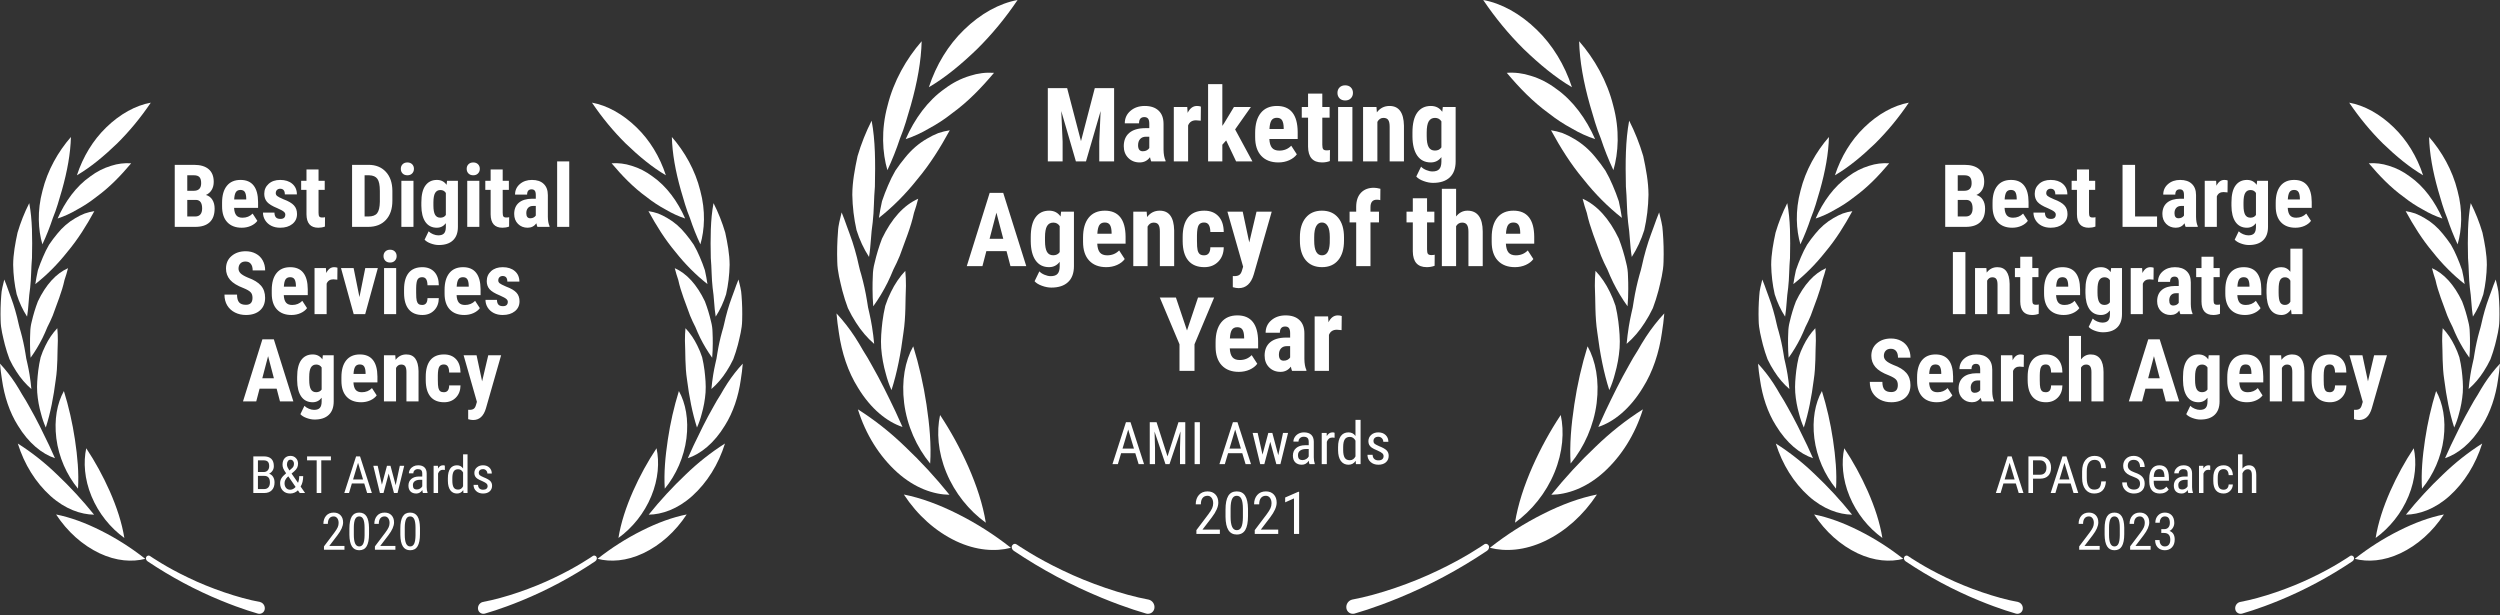 <?xml version="1.0" encoding="UTF-8"?>
<svg xmlns="http://www.w3.org/2000/svg" width="573" height="141" viewBox="0 0 573 141" fill="none">
  <rect x="0" y="0" width="573" height="141" fill="#333333" stroke="none"/>
  <path d="M169.126 79.012C168.827 80.139 168.475 81.245 168.071 82.324C167.613 83.295 167.095 84.225 166.521 85.105C165.542 86.654 164.374 88.021 163.056 89.16C163.154 88.064 163.292 86.968 163.468 85.873C163.601 85.052 163.76 84.234 163.944 83.418C164.153 82.611 164.312 81.787 164.421 80.953C164.693 79.263 165.059 77.595 165.516 75.962C165.878 74.846 166.064 73.766 166.33 72.712C166.597 71.658 166.89 70.632 167.219 69.631C167.547 68.631 167.933 67.648 168.262 66.73C168.59 65.811 168.9 64.921 169.264 64.066C169.536 65.276 169.917 66.477 169.96 67.75C170.113 69.651 170.16 71.562 170.1 73.471C170.069 75.367 169.55 77.235 169.126 79.012Z" fill="white"></path>
  <path d="M166.149 97.52C163.69 101.578 160.606 104.038 157.648 105.018L158.986 102.065C160.391 99.124 161.83 96.162 163.499 93.249C164.023 92.277 164.578 91.345 165.154 90.452C165.678 89.548 166.178 88.672 166.731 87.842C167.789 86.223 168.965 84.718 170.245 83.345C170.138 84.586 169.983 85.833 169.783 87.077C169.252 90.818 168.064 94.479 166.149 97.52Z" fill="white"></path>
  <path d="M148.682 117.961C151.33 114.673 154.161 111.603 157.157 108.77C159.958 106.057 162.975 103.673 166.164 101.654C164.674 106.434 162.069 110.608 158.655 113.687C155.29 116.705 151.704 117.918 148.682 117.961Z" fill="white"></path>
  <path d="M157.112 75.223C158.2 76.38 159.124 77.739 159.848 79.247C160.274 80.092 160.637 80.98 160.934 81.899C161.167 82.891 161.348 83.899 161.477 84.918C161.665 86.553 161.832 88.273 161.715 89.953C161.584 91.636 161.285 93.295 160.822 94.893C160.55 95.964 160.19 97 159.748 97.987C158.684 94.686 157.969 90.993 157.464 87.006C156.988 83.909 157.124 80.978 156.988 78.088C156.982 77.131 157.023 76.174 157.112 75.223V75.223Z" fill="white"></path>
  <path d="M157.334 100.464C156.793 104.746 154.952 108.878 152.366 112.001C152.14 108.43 152.476 104.681 153.069 100.736C153.636 96.951 154.483 93.233 155.6 89.624C157.153 92.416 157.867 96.165 157.334 100.464Z" fill="white"></path>
  <path d="M147.08 121.636C150.695 119.811 154.16 118.553 157.389 117.913C154.788 121.873 151.352 124.942 147.43 126.808C143.579 128.625 139.931 128.851 136.952 128.083C140.153 125.565 143.543 123.407 147.08 121.636Z" fill="white"></path>
  <path d="M149.275 113.73C147.661 117.655 144.913 121.013 141.746 123.297C142.308 119.794 143.494 116.212 145.094 112.573C146.634 109.107 148.437 105.815 150.478 102.737C151.161 105.908 150.9 109.799 149.275 113.73Z" fill="white"></path>
  <path d="M160.529 56.003C159.615 54.053 158.812 52.032 158.127 49.953C157.286 47.969 156.698 45.759 156.055 43.599C154.824 39.246 154.083 35.163 153.99 31.396C156.914 34.749 159.346 39.008 160.503 43.701C161.758 48.326 161.491 52.716 160.529 56.003Z" fill="white"></path>
  <path d="M164.038 72.567C163.676 70.402 163.683 68.158 163.335 65.956C163.071 63.74 163.125 61.407 162.916 59.154C162.818 54.504 162.823 50.369 163.54 46.558C164.627 48.694 165.526 50.958 166.224 53.314C166.752 55.771 167.217 58.225 167.228 60.702C167.189 62.981 166.918 65.247 166.421 67.449C165.845 69.287 165.042 71.012 164.038 72.567V72.567Z" fill="white"></path>
  <path d="M157.143 53.603C157.797 54.389 158.416 55.216 158.996 56.08C159.522 56.983 159.991 57.93 160.401 58.914C160.825 59.894 161.213 60.897 161.556 61.92C161.794 62.977 161.992 64.046 162.149 65.111C159.473 63.001 157.012 60.528 154.814 57.743C152.374 54.833 150.426 51.693 148.623 48.391C149.368 48.504 150.104 48.684 150.826 48.93C151.561 49.222 152.277 49.577 152.969 49.992C154.533 50.885 155.948 52.108 157.143 53.603Z" fill="white"></path>
  <path d="M157.038 50.08C155.519 49.579 154.044 48.905 152.633 48.068C151.085 47.243 149.597 46.266 148.185 45.149C145.146 42.95 142.574 40.269 140.181 37.427C141.724 37.317 143.272 37.508 144.763 37.994C146.463 38.502 148.084 39.33 149.566 40.445C152.804 42.698 155.35 46.223 157.038 50.08Z" fill="white"></path>
  <path d="M143.425 32.907C140.585 30.097 137.991 26.955 135.68 23.527C139.114 24.147 142.739 26.111 145.92 29.223C148.912 32.121 151.22 35.894 152.617 40.173C149.461 38.317 146.461 35.829 143.425 32.907Z" fill="white"></path>
  <path d="M154.655 61.461C157.381 62.669 159.734 65.245 161.561 69.07C162.138 70.576 162.611 72.135 162.978 73.732C163.19 74.529 163.303 75.359 163.313 76.195C163.354 77.025 163.373 77.858 163.366 78.689C163.366 79.799 163.323 80.905 163.23 81.987C162.208 80.574 161.292 79.057 160.494 77.453C160.089 76.645 159.739 75.812 159.384 74.959C158.944 74.109 158.534 73.236 158.165 72.338C157.188 69.578 156.053 66.936 155.46 64.168C155.162 63.275 154.874 62.38 154.655 61.461Z" fill="white"></path>
  <path d="M136.73 127.655C136.897 127.981 136.756 128.423 136.409 128.656C131.051 132.247 125.43 135.252 119.615 137.634C117.17 138.642 115.067 139.388 113.564 139.884L111.126 140.64C110.383 140.825 109.669 140.357 109.564 139.609C109.459 138.861 109.935 138.149 110.669 137.971C115.655 137.05 122.099 134.82 127.1 132.391C129.612 131.198 131.782 129.988 133.318 129.055L135.135 127.922L135.816 127.468C135.958 127.351 136.134 127.304 136.305 127.339C136.476 127.374 136.629 127.488 136.73 127.655Z" fill="white"></path>
  <path d="M1.119 79.014C1.418 80.141 1.77 81.248 2.174 82.327C2.632 83.298 3.15 84.228 3.724 85.107C4.703 86.657 5.871 88.024 7.189 89.163C7.091 88.067 6.953 86.971 6.777 85.875C6.644 85.055 6.485 84.237 6.301 83.421C6.092 82.614 5.933 81.79 5.825 80.956C5.552 79.265 5.186 77.598 4.729 75.965C4.367 74.849 4.181 73.769 3.915 72.715C3.648 71.66 3.355 70.635 3.027 69.634C2.698 68.634 2.312 67.651 1.983 66.732C1.655 65.814 1.345 64.924 0.981 64.069C0.709 65.279 0.328 66.48 0.286 67.753C0.132 69.654 0.085 71.565 0.145 73.474C0.176 75.37 0.695 77.238 1.119 79.014Z" fill="white"></path>
  <path d="M4.096 97.523C6.556 101.581 9.64 104.041 12.597 105.021L11.259 102.068C9.854 99.127 8.416 96.165 6.746 93.252C6.222 92.28 5.668 91.348 5.091 90.455C4.567 89.551 4.067 88.675 3.515 87.845C2.456 86.226 1.28 84.721 -1.29694e-05 83.347C0.107 84.589 0.262 85.836 0.462 87.08C0.993 90.82 2.181 94.482 4.096 97.523Z" fill="white"></path>
  <path d="M21.563 117.964C18.915 114.676 16.084 111.606 13.088 108.773C10.287 106.06 7.27 103.676 4.082 101.657C5.571 106.437 8.176 110.611 11.59 113.69C14.955 116.708 18.541 117.921 21.563 117.964Z" fill="white"></path>
  <path d="M13.133 75.226C12.045 76.383 11.121 77.742 10.397 79.25C9.971 80.095 9.608 80.982 9.311 81.902C9.078 82.894 8.897 83.902 8.768 84.92C8.58 86.555 8.413 88.276 8.53 89.956C8.661 91.639 8.96 93.297 9.423 94.896C9.695 95.966 10.054 97.003 10.497 97.99C11.561 94.689 12.276 90.996 12.78 87.009C13.257 83.912 13.121 80.981 13.257 78.091C13.263 77.134 13.222 76.177 13.133 75.226V75.226Z" fill="white"></path>
  <path d="M12.912 100.467C13.452 104.749 15.293 108.881 17.879 112.004C18.105 108.433 17.77 104.684 17.177 100.739C16.609 96.954 15.762 93.236 14.645 89.627C13.093 92.419 12.378 96.168 12.912 100.467Z" fill="white"></path>
  <path d="M23.166 121.639C19.551 119.814 16.086 118.556 12.857 117.915C15.458 121.875 18.894 124.945 22.816 126.811C26.666 128.628 30.314 128.854 33.294 128.086C30.093 125.568 26.702 123.41 23.166 121.639Z" fill="white"></path>
  <path d="M20.97 113.733C22.584 117.658 25.332 121.016 28.5 123.3C27.938 119.797 26.752 116.215 25.151 112.576C23.611 109.11 21.809 105.818 19.767 102.74C19.084 105.911 19.346 109.802 20.97 113.733Z" fill="white"></path>
  <path d="M9.716 56.006C10.631 54.056 11.434 52.035 12.119 49.956C12.959 47.972 13.548 45.762 14.191 43.602C15.422 39.249 16.162 35.166 16.255 31.399C13.331 34.752 10.899 39.011 9.742 43.704C8.487 48.329 8.754 52.719 9.716 56.006Z" fill="white"></path>
  <path d="M6.208 72.57C6.57 70.405 6.563 68.161 6.911 65.959C7.175 63.743 7.12 61.41 7.33 59.157C7.427 54.507 7.423 50.372 6.706 46.561C5.619 48.697 4.719 50.961 4.022 53.317C3.493 55.774 3.029 58.228 3.017 60.705C3.056 62.984 3.327 65.25 3.824 67.452C4.4 69.29 5.204 71.015 6.208 72.57V72.57Z" fill="white"></path>
  <path d="M13.102 53.606C12.448 54.392 11.83 55.219 11.249 56.083C10.724 56.986 10.254 57.933 9.844 58.916C9.42 59.897 9.032 60.9 8.689 61.923C8.451 62.98 8.254 64.049 8.096 65.114C10.772 63.004 13.233 60.531 15.431 57.746C17.872 54.836 19.82 51.696 21.622 48.394C20.878 48.507 20.141 48.687 19.42 48.933C18.685 49.225 17.968 49.58 17.276 49.995C15.712 50.887 14.298 52.111 13.102 53.606Z" fill="white"></path>
  <path d="M13.207 50.083C14.726 49.582 16.201 48.908 17.612 48.071C19.16 47.245 20.648 46.269 22.06 45.152C25.099 42.953 27.671 40.272 30.064 37.43C28.521 37.319 26.973 37.511 25.482 37.997C23.782 38.505 22.161 39.333 20.679 40.448C17.441 42.701 14.895 46.226 13.207 50.083Z" fill="white"></path>
  <path d="M26.821 32.91C29.66 30.1 32.255 26.958 34.565 23.53C31.131 24.15 27.507 26.114 24.325 29.226C21.334 32.124 19.026 35.897 17.629 40.176C20.784 38.32 23.785 35.832 26.821 32.91Z" fill="white"></path>
  <path d="M15.591 61.464C12.864 62.671 10.511 65.247 8.685 69.073C8.108 70.579 7.634 72.138 7.268 73.735C7.055 74.532 6.942 75.362 6.932 76.198C6.892 77.028 6.873 77.861 6.88 78.692C6.88 79.802 6.923 80.907 7.016 81.99C8.038 80.577 8.953 79.06 9.752 77.456C10.156 76.648 10.507 75.815 10.861 74.962C11.302 74.112 11.712 73.239 12.081 72.341C13.057 69.581 14.193 66.939 14.786 64.171C15.084 63.278 15.372 62.382 15.591 61.464Z" fill="white"></path>
  <path d="M33.515 127.658C33.349 127.984 33.489 128.426 33.837 128.659C39.194 132.25 44.815 135.255 50.63 137.636C53.076 138.645 55.178 139.391 56.681 139.887L59.119 140.643C59.862 140.827 60.577 140.36 60.682 139.612C60.786 138.864 60.31 138.152 59.577 137.974C54.59 137.053 48.146 134.822 43.145 132.394C40.633 131.201 38.464 129.991 36.928 129.058L35.111 127.925L34.43 127.471C34.287 127.354 34.111 127.307 33.94 127.342C33.769 127.377 33.617 127.491 33.515 127.658Z" fill="white"></path>
  <path d="M40.051 52V37.781H44.445C45.93 37.781 47.056 38.113 47.824 38.777C48.599 39.435 48.986 40.402 48.986 41.678C48.986 42.4 48.827 43.022 48.508 43.543C48.189 44.064 47.752 44.445 47.199 44.686C47.837 44.868 48.329 45.236 48.674 45.789C49.019 46.336 49.191 47.013 49.191 47.82C49.191 49.2 48.81 50.242 48.049 50.945C47.294 51.648 46.197 52 44.758 52H40.051ZM42.922 45.818V49.617H44.758C45.272 49.617 45.663 49.458 45.93 49.139C46.197 48.82 46.33 48.367 46.33 47.781C46.33 46.505 45.868 45.851 44.943 45.818H42.922ZM42.922 43.728H44.416C45.542 43.728 46.105 43.146 46.105 41.98C46.105 41.336 45.975 40.874 45.715 40.594C45.454 40.314 45.031 40.174 44.445 40.174H42.922V43.728ZM55.412 52.195C53.993 52.195 52.886 51.772 52.092 50.926C51.297 50.079 50.9 48.868 50.9 47.293V46.453C50.9 44.786 51.265 43.501 51.994 42.596C52.723 41.691 53.768 41.238 55.129 41.238C56.457 41.238 57.456 41.665 58.127 42.518C58.797 43.364 59.139 44.62 59.152 46.287V47.645H53.654C53.693 48.426 53.866 48.999 54.172 49.363C54.478 49.721 54.95 49.9 55.588 49.9C56.512 49.9 57.284 49.585 57.902 48.953L58.986 50.623C58.648 51.092 58.156 51.473 57.512 51.766C56.867 52.052 56.167 52.195 55.412 52.195ZM53.674 45.711H56.437V45.457C56.424 44.825 56.32 44.347 56.125 44.022C55.93 43.696 55.591 43.533 55.109 43.533C54.627 43.533 54.276 43.706 54.055 44.051C53.84 44.396 53.713 44.949 53.674 45.711ZM65.392 49.168C65.392 48.934 65.278 48.719 65.051 48.523C64.829 48.322 64.331 48.051 63.556 47.713C62.417 47.251 61.633 46.772 61.203 46.277C60.78 45.783 60.568 45.167 60.568 44.432C60.568 43.507 60.9 42.745 61.564 42.147C62.235 41.541 63.12 41.238 64.221 41.238C65.379 41.238 66.307 41.538 67.004 42.137C67.7 42.736 68.049 43.54 68.049 44.549H65.285C65.285 43.69 64.927 43.26 64.211 43.26C63.918 43.26 63.677 43.351 63.488 43.533C63.299 43.715 63.205 43.969 63.205 44.295C63.205 44.529 63.309 44.738 63.517 44.92C63.726 45.096 64.217 45.35 64.992 45.682C66.118 46.098 66.913 46.564 67.375 47.078C67.844 47.586 68.078 48.247 68.078 49.061C68.078 50.005 67.723 50.763 67.013 51.336C66.304 51.909 65.373 52.195 64.221 52.195C63.446 52.195 62.762 52.046 62.17 51.746C61.577 51.44 61.112 51.017 60.773 50.477C60.441 49.936 60.275 49.353 60.275 48.728H62.902C62.915 49.21 63.026 49.572 63.234 49.812C63.449 50.053 63.797 50.174 64.279 50.174C65.021 50.174 65.392 49.839 65.392 49.168ZM73.01 38.836V41.434H74.426V43.514H73.01V48.758C73.01 49.175 73.065 49.461 73.176 49.617C73.293 49.773 73.514 49.852 73.84 49.852C74.107 49.852 74.325 49.829 74.494 49.783L74.475 51.932C74.006 52.107 73.498 52.195 72.951 52.195C71.167 52.195 70.266 51.173 70.246 49.129V43.514H69.025V41.434H70.246V38.836H73.01ZM80.695 52V37.781H84.455C86.115 37.781 87.437 38.309 88.42 39.363C89.409 40.418 89.914 41.863 89.933 43.699V46.004C89.933 47.872 89.439 49.34 88.449 50.408C87.466 51.469 86.109 52 84.377 52H80.695ZM83.566 40.174V49.617H84.426C85.383 49.617 86.056 49.367 86.447 48.865C86.838 48.357 87.043 47.485 87.062 46.248V43.777C87.062 42.449 86.877 41.525 86.506 41.004C86.135 40.477 85.503 40.2 84.611 40.174H83.566ZM94.767 52H91.994V41.434H94.767V52ZM91.867 38.699C91.867 38.27 92.004 37.918 92.277 37.645C92.551 37.371 92.915 37.234 93.371 37.234C93.827 37.234 94.191 37.371 94.465 37.645C94.738 37.918 94.875 38.27 94.875 38.699C94.875 39.122 94.738 39.474 94.465 39.754C94.198 40.034 93.833 40.174 93.371 40.174C92.909 40.174 92.541 40.034 92.267 39.754C92.001 39.474 91.867 39.122 91.867 38.699ZM96.574 46.395C96.574 44.663 96.887 43.37 97.512 42.518C98.137 41.665 99.012 41.238 100.139 41.238C101.096 41.238 101.835 41.616 102.355 42.371L102.463 41.434H104.953V52C104.953 53.348 104.575 54.376 103.82 55.086C103.065 55.802 101.981 56.16 100.568 56.16C99.989 56.16 99.38 56.043 98.742 55.809C98.104 55.581 97.629 55.288 97.316 54.93L98.244 53.016C98.504 53.289 98.843 53.51 99.26 53.68C99.676 53.855 100.07 53.943 100.441 53.943C101.06 53.943 101.502 53.794 101.769 53.494C102.043 53.201 102.183 52.726 102.189 52.068V51.16C101.662 51.85 100.975 52.195 100.129 52.195C99.002 52.195 98.13 51.759 97.512 50.887C96.9 50.008 96.587 48.771 96.574 47.176V46.395ZM99.338 47.088C99.338 48.065 99.465 48.777 99.719 49.227C99.972 49.669 100.376 49.891 100.93 49.891C101.496 49.891 101.916 49.686 102.189 49.275V44.227C101.903 43.777 101.489 43.553 100.949 43.553C100.402 43.553 99.995 43.777 99.728 44.227C99.468 44.676 99.338 45.398 99.338 46.395V47.088ZM109.865 52H107.092V41.434H109.865V52ZM106.965 38.699C106.965 38.27 107.101 37.918 107.375 37.645C107.648 37.371 108.013 37.234 108.469 37.234C108.924 37.234 109.289 37.371 109.562 37.645C109.836 37.918 109.973 38.27 109.973 38.699C109.973 39.122 109.836 39.474 109.562 39.754C109.295 40.034 108.931 40.174 108.469 40.174C108.006 40.174 107.639 40.034 107.365 39.754C107.098 39.474 106.965 39.122 106.965 38.699ZM115.217 38.836V41.434H116.633V43.514H115.217V48.758C115.217 49.175 115.272 49.461 115.383 49.617C115.5 49.773 115.721 49.852 116.047 49.852C116.314 49.852 116.532 49.829 116.701 49.783L116.682 51.932C116.213 52.107 115.705 52.195 115.158 52.195C113.374 52.195 112.473 51.173 112.453 49.129V43.514H111.232V41.434H112.453V38.836H115.217ZM123.176 52C123.098 51.837 123.019 51.564 122.941 51.18C122.446 51.857 121.776 52.195 120.93 52.195C120.044 52.195 119.308 51.902 118.723 51.316C118.143 50.73 117.853 49.972 117.853 49.041C117.853 47.934 118.205 47.078 118.908 46.473C119.618 45.867 120.637 45.558 121.965 45.545H122.805V44.695C122.805 44.22 122.723 43.885 122.56 43.69C122.398 43.494 122.16 43.397 121.848 43.397C121.157 43.397 120.812 43.8 120.812 44.607H118.049C118.049 43.631 118.413 42.827 119.142 42.195C119.878 41.557 120.806 41.238 121.926 41.238C123.085 41.238 123.98 41.541 124.611 42.147C125.249 42.745 125.568 43.605 125.568 44.725V49.695C125.581 50.607 125.711 51.32 125.959 51.834V52H123.176ZM121.545 50.027C121.851 50.027 122.111 49.965 122.326 49.842C122.541 49.718 122.7 49.572 122.805 49.402V47.205H122.141C121.672 47.205 121.301 47.355 121.027 47.654C120.76 47.954 120.627 48.354 120.627 48.855C120.627 49.637 120.933 50.027 121.545 50.027ZM130.471 52H127.697V37H130.471V52ZM57.873 68.269C57.873 67.69 57.723 67.254 57.424 66.961C57.131 66.662 56.594 66.352 55.812 66.033C54.387 65.493 53.361 64.861 52.736 64.139C52.111 63.41 51.799 62.55 51.799 61.561C51.799 60.363 52.222 59.402 53.068 58.68C53.921 57.95 55.002 57.586 56.31 57.586C57.183 57.586 57.961 57.772 58.644 58.143C59.328 58.507 59.852 59.025 60.217 59.695C60.588 60.366 60.773 61.128 60.773 61.98H57.912C57.912 61.316 57.769 60.812 57.482 60.467C57.202 60.115 56.795 59.94 56.262 59.94C55.76 59.94 55.37 60.089 55.09 60.389C54.81 60.682 54.67 61.079 54.67 61.58C54.67 61.971 54.826 62.325 55.139 62.645C55.451 62.957 56.004 63.283 56.799 63.621C58.185 64.122 59.191 64.738 59.816 65.467C60.448 66.196 60.764 67.124 60.764 68.25C60.764 69.487 60.37 70.454 59.582 71.15C58.794 71.847 57.723 72.195 56.369 72.195C55.451 72.195 54.614 72.007 53.859 71.629C53.104 71.251 52.512 70.711 52.082 70.008C51.659 69.305 51.447 68.475 51.447 67.518H54.328C54.328 68.338 54.487 68.934 54.806 69.305C55.126 69.676 55.646 69.861 56.369 69.861C57.372 69.861 57.873 69.331 57.873 68.269ZM66.799 72.195C65.379 72.195 64.273 71.772 63.478 70.926C62.684 70.079 62.287 68.868 62.287 67.293V66.453C62.287 64.787 62.652 63.501 63.381 62.596C64.11 61.691 65.155 61.238 66.516 61.238C67.844 61.238 68.843 61.665 69.513 62.518C70.184 63.364 70.526 64.621 70.539 66.287V67.644H65.041C65.08 68.426 65.252 68.999 65.558 69.363C65.865 69.721 66.337 69.9 66.975 69.9C67.899 69.9 68.671 69.585 69.289 68.953L70.373 70.623C70.034 71.092 69.543 71.473 68.898 71.766C68.254 72.052 67.554 72.195 66.799 72.195ZM65.06 65.711H67.824V65.457C67.811 64.826 67.707 64.347 67.512 64.022C67.316 63.696 66.978 63.533 66.496 63.533C66.014 63.533 65.663 63.706 65.441 64.051C65.226 64.396 65.1 64.949 65.06 65.711ZM77.316 64.1L76.398 64.022C75.643 64.022 75.132 64.353 74.865 65.018V72H72.092V61.434H74.699L74.777 62.576C75.213 61.684 75.816 61.238 76.584 61.238C76.896 61.238 77.15 61.281 77.346 61.365L77.316 64.1ZM82.385 68.094L83.722 61.434H86.603L83.703 72H81.066L78.156 61.434H81.047L82.385 68.094ZM90.803 72H88.029V61.434H90.803V72ZM87.902 58.699C87.902 58.27 88.039 57.918 88.312 57.645C88.586 57.371 88.95 57.234 89.406 57.234C89.862 57.234 90.226 57.371 90.5 57.645C90.773 57.918 90.91 58.27 90.91 58.699C90.91 59.122 90.773 59.474 90.5 59.754C90.233 60.034 89.868 60.174 89.406 60.174C88.944 60.174 88.576 60.034 88.303 59.754C88.036 59.474 87.902 59.122 87.902 58.699ZM96.76 69.9C97.56 69.9 97.967 69.38 97.98 68.338H100.578C100.565 69.49 100.21 70.421 99.513 71.131C98.817 71.841 97.918 72.195 96.818 72.195C95.458 72.195 94.419 71.772 93.703 70.926C92.987 70.079 92.622 68.833 92.609 67.186V66.346C92.609 64.686 92.961 63.419 93.664 62.547C94.374 61.675 95.418 61.238 96.799 61.238C97.964 61.238 98.882 61.6 99.553 62.322C100.223 63.038 100.565 64.057 100.578 65.379H97.98C97.974 64.787 97.876 64.331 97.687 64.012C97.499 63.693 97.186 63.533 96.75 63.533C96.268 63.533 95.923 63.706 95.715 64.051C95.506 64.389 95.396 65.05 95.383 66.033V67.107C95.383 67.967 95.425 68.569 95.51 68.914C95.594 69.253 95.734 69.503 95.93 69.666C96.125 69.822 96.402 69.9 96.76 69.9ZM106.408 72.195C104.989 72.195 103.882 71.772 103.088 70.926C102.293 70.079 101.896 68.868 101.896 67.293V66.453C101.896 64.787 102.261 63.501 102.99 62.596C103.719 61.691 104.764 61.238 106.125 61.238C107.453 61.238 108.452 61.665 109.123 62.518C109.793 63.364 110.135 64.621 110.148 66.287V67.644H104.65C104.689 68.426 104.862 68.999 105.168 69.363C105.474 69.721 105.946 69.9 106.584 69.9C107.508 69.9 108.28 69.585 108.898 68.953L109.982 70.623C109.644 71.092 109.152 71.473 108.508 71.766C107.863 72.052 107.163 72.195 106.408 72.195ZM104.67 65.711H107.433V65.457C107.42 64.826 107.316 64.347 107.121 64.022C106.926 63.696 106.587 63.533 106.105 63.533C105.624 63.533 105.272 63.706 105.051 64.051C104.836 64.396 104.709 64.949 104.67 65.711ZM116.389 69.168C116.389 68.934 116.275 68.719 116.047 68.523C115.825 68.322 115.327 68.051 114.553 67.713C113.413 67.251 112.629 66.772 112.199 66.277C111.776 65.783 111.564 65.167 111.564 64.432C111.564 63.507 111.896 62.745 112.56 62.147C113.231 61.541 114.116 61.238 115.217 61.238C116.376 61.238 117.303 61.538 118 62.137C118.696 62.736 119.045 63.54 119.045 64.549H116.281C116.281 63.69 115.923 63.26 115.207 63.26C114.914 63.26 114.673 63.351 114.484 63.533C114.295 63.715 114.201 63.969 114.201 64.295C114.201 64.529 114.305 64.738 114.514 64.92C114.722 65.096 115.213 65.35 115.988 65.682C117.114 66.098 117.909 66.564 118.371 67.078C118.84 67.586 119.074 68.247 119.074 69.061C119.074 70.005 118.719 70.763 118.01 71.336C117.3 71.909 116.369 72.195 115.217 72.195C114.442 72.195 113.758 72.046 113.166 71.746C112.573 71.44 112.108 71.017 111.769 70.477C111.437 69.936 111.271 69.353 111.271 68.728H113.898C113.911 69.21 114.022 69.572 114.23 69.812C114.445 70.053 114.793 70.174 115.275 70.174C116.017 70.174 116.389 69.839 116.389 69.168ZM63.41 89.09H59.494L58.732 92H55.695L60.139 77.781H62.766L67.238 92H64.172L63.41 89.09ZM60.119 86.697H62.775L61.447 81.629L60.119 86.697ZM68.107 86.394C68.107 84.663 68.42 83.371 69.045 82.518C69.67 81.665 70.546 81.238 71.672 81.238C72.629 81.238 73.368 81.616 73.888 82.371L73.996 81.434H76.486V92C76.486 93.348 76.109 94.376 75.353 95.086C74.598 95.802 73.514 96.16 72.101 96.16C71.522 96.16 70.913 96.043 70.275 95.809C69.637 95.581 69.162 95.288 68.85 94.93L69.777 93.016C70.038 93.289 70.376 93.51 70.793 93.68C71.21 93.856 71.603 93.943 71.975 93.943C72.593 93.943 73.036 93.794 73.303 93.494C73.576 93.201 73.716 92.726 73.722 92.068V91.16C73.195 91.85 72.508 92.195 71.662 92.195C70.536 92.195 69.663 91.759 69.045 90.887C68.433 90.008 68.12 88.771 68.107 87.176V86.394ZM70.871 87.088C70.871 88.064 70.998 88.777 71.252 89.227C71.506 89.669 71.909 89.891 72.463 89.891C73.029 89.891 73.449 89.686 73.722 89.275V84.227C73.436 83.777 73.023 83.553 72.482 83.553C71.935 83.553 71.528 83.777 71.262 84.227C71.001 84.676 70.871 85.398 70.871 86.394V87.088ZM82.766 92.195C81.346 92.195 80.24 91.772 79.445 90.926C78.651 90.079 78.254 88.868 78.254 87.293V86.453C78.254 84.787 78.618 83.501 79.347 82.596C80.077 81.691 81.122 81.238 82.482 81.238C83.81 81.238 84.81 81.665 85.48 82.518C86.151 83.364 86.493 84.621 86.506 86.287V87.644H81.008C81.047 88.426 81.219 88.999 81.525 89.363C81.831 89.721 82.303 89.9 82.941 89.9C83.866 89.9 84.637 89.585 85.256 88.953L86.34 90.623C86.001 91.092 85.51 91.473 84.865 91.766C84.221 92.052 83.521 92.195 82.766 92.195ZM81.027 85.711H83.791V85.457C83.778 84.826 83.674 84.347 83.478 84.022C83.283 83.696 82.945 83.533 82.463 83.533C81.981 83.533 81.629 83.706 81.408 84.051C81.193 84.396 81.066 84.949 81.027 85.711ZM90.597 81.434L90.676 82.478C91.301 81.652 92.118 81.238 93.127 81.238C94.943 81.238 95.877 82.511 95.93 85.057V92H93.156V85.262C93.156 84.663 93.065 84.23 92.883 83.963C92.707 83.689 92.394 83.553 91.945 83.553C91.444 83.553 91.053 83.81 90.773 84.324V92H88V81.434H90.597ZM101.73 89.9C102.531 89.9 102.938 89.38 102.951 88.338H105.549C105.536 89.49 105.181 90.421 104.484 91.131C103.788 91.841 102.889 92.195 101.789 92.195C100.428 92.195 99.39 91.772 98.674 90.926C97.958 90.079 97.593 88.833 97.58 87.186V86.346C97.58 84.686 97.931 83.419 98.635 82.547C99.344 81.674 100.389 81.238 101.769 81.238C102.935 81.238 103.853 81.6 104.523 82.322C105.194 83.038 105.536 84.057 105.549 85.379H102.951C102.945 84.787 102.847 84.331 102.658 84.012C102.469 83.693 102.157 83.533 101.721 83.533C101.239 83.533 100.894 83.706 100.685 84.051C100.477 84.389 100.366 85.05 100.353 86.033V87.107C100.353 87.967 100.396 88.569 100.48 88.914C100.565 89.253 100.705 89.503 100.9 89.666C101.096 89.822 101.372 89.9 101.73 89.9ZM110.5 87.4L111.906 81.434H114.855L111.379 93.582C110.858 95.372 109.878 96.268 108.439 96.268C108.107 96.268 107.73 96.206 107.307 96.082V93.924L107.629 93.934C108.058 93.934 108.381 93.849 108.596 93.68C108.817 93.517 108.983 93.231 109.094 92.82L109.308 92.107L106.262 81.434H109.23L110.5 87.4Z" fill="white"></path>
  <path d="M58.062 113V104.601H60.456C61.222 104.601 61.797 104.787 62.181 105.16C62.57 105.533 62.764 106.093 62.764 106.839C62.764 107.231 62.666 107.578 62.47 107.877C62.273 108.177 62.008 108.41 61.674 108.575C62.058 108.691 62.362 108.927 62.585 109.285C62.812 109.643 62.925 110.073 62.925 110.577C62.925 111.331 62.718 111.923 62.302 112.354C61.891 112.785 61.303 113 60.537 113H58.062ZM59.118 109.072V112.094H60.56C60.96 112.094 61.278 111.964 61.512 111.702C61.747 111.437 61.864 111.066 61.864 110.589C61.864 109.577 61.437 109.072 60.583 109.072H59.118ZM59.118 108.183H60.474C60.839 108.183 61.133 108.06 61.356 107.814C61.583 107.568 61.697 107.241 61.697 106.833C61.697 106.372 61.595 106.037 61.391 105.83C61.187 105.618 60.876 105.512 60.456 105.512H59.118V108.183ZM64.2 110.744C64.2 110.348 64.294 109.983 64.483 109.648C64.675 109.31 65.041 108.918 65.579 108.472C65.264 108.029 65.046 107.666 64.927 107.381C64.812 107.093 64.754 106.808 64.754 106.528C64.754 105.885 64.918 105.385 65.244 105.028C65.575 104.666 66.017 104.486 66.571 104.486C67.079 104.486 67.496 104.655 67.823 104.993C68.15 105.332 68.313 105.755 68.313 106.262C68.313 106.593 68.248 106.899 68.117 107.179C67.986 107.46 67.756 107.745 67.425 108.033L66.831 108.541L68.308 110.669C68.488 110.212 68.579 109.697 68.579 109.124H69.49C69.49 110.093 69.294 110.893 68.902 111.523L69.928 113H68.706L68.279 112.383C68.059 112.61 67.794 112.788 67.483 112.919C67.171 113.05 66.848 113.115 66.513 113.115C65.81 113.115 65.248 112.896 64.829 112.458C64.41 112.019 64.2 111.448 64.2 110.744ZM66.513 112.244C66.963 112.244 67.377 112.033 67.754 111.61L66.087 109.181L65.913 109.325C65.448 109.768 65.216 110.241 65.216 110.744C65.216 111.191 65.331 111.552 65.562 111.829C65.792 112.106 66.11 112.244 66.513 112.244ZM65.769 106.493C65.769 106.701 65.821 106.914 65.925 107.133C66.029 107.353 66.163 107.585 66.329 107.831L66.773 107.451C67.008 107.262 67.167 107.081 67.252 106.908C67.337 106.731 67.379 106.516 67.379 106.262C67.379 106.008 67.302 105.795 67.148 105.622C66.994 105.449 66.8 105.362 66.565 105.362C66.315 105.362 66.119 105.47 65.977 105.685C65.838 105.901 65.769 106.17 65.769 106.493ZM75.847 105.512H73.638V113H72.582V105.512H70.379V104.601H75.847V105.512ZM83.485 110.808H80.647L79.995 113H78.91L81.616 104.601H82.521L85.233 113H84.148L83.485 110.808ZM80.924 109.896H83.214L82.066 106.078L80.924 109.896ZM90.69 111.206L91.636 106.758H92.645L91.117 113H90.303L89.086 108.535L87.898 113H87.079L85.561 106.758H86.565L87.534 111.096L88.694 106.758H89.501L90.69 111.206ZM96.931 113C96.87 112.865 96.826 112.639 96.799 112.319C96.437 112.85 95.976 113.115 95.414 113.115C94.849 113.115 94.407 112.958 94.088 112.642C93.772 112.323 93.615 111.875 93.615 111.298C93.615 110.664 93.83 110.16 94.261 109.787C94.691 109.414 95.282 109.223 96.031 109.216H96.781V108.552C96.781 108.179 96.699 107.914 96.533 107.756C96.368 107.599 96.116 107.52 95.778 107.52C95.47 107.52 95.22 107.612 95.028 107.797C94.835 107.977 94.739 108.208 94.739 108.489H93.718C93.718 108.17 93.812 107.866 94.001 107.578C94.189 107.285 94.443 107.056 94.762 106.891C95.082 106.726 95.437 106.643 95.83 106.643C96.468 106.643 96.953 106.803 97.283 107.122C97.618 107.437 97.789 107.899 97.797 108.506V111.656C97.801 112.137 97.866 112.554 97.993 112.908V113H96.931ZM95.57 112.187C95.82 112.187 96.058 112.117 96.285 111.979C96.512 111.841 96.678 111.667 96.781 111.46V109.971H96.205C95.72 109.979 95.337 110.089 95.057 110.3C94.776 110.508 94.635 110.8 94.635 111.177C94.635 111.531 94.707 111.789 94.849 111.95C94.991 112.108 95.232 112.187 95.57 112.187ZM101.962 107.716C101.819 107.689 101.666 107.676 101.5 107.676C100.977 107.676 100.612 107.962 100.404 108.535V113H99.383V106.758H100.375L100.393 107.393C100.666 106.893 101.052 106.643 101.552 106.643C101.714 106.643 101.848 106.67 101.956 106.724L101.962 107.716ZM102.654 109.597C102.654 108.635 102.833 107.902 103.19 107.399C103.552 106.895 104.069 106.643 104.742 106.643C105.338 106.643 105.804 106.885 106.138 107.37V104.139H107.159V113H106.225L106.173 112.331C105.838 112.854 105.359 113.115 104.736 113.115C104.09 113.115 103.583 112.865 103.213 112.365C102.848 111.862 102.662 111.152 102.654 110.237V109.597ZM103.675 110.179C103.675 110.879 103.779 111.394 103.986 111.725C104.194 112.052 104.533 112.215 105.002 112.215C105.509 112.215 105.888 111.96 106.138 111.448V108.299C105.877 107.799 105.5 107.549 105.008 107.549C104.538 107.549 104.2 107.714 103.992 108.045C103.785 108.372 103.679 108.875 103.675 109.556V110.179ZM111.763 111.402C111.763 111.183 111.68 110.994 111.515 110.837C111.349 110.679 111.03 110.495 110.557 110.283C110.007 110.056 109.619 109.862 109.392 109.7C109.169 109.539 109.001 109.356 108.89 109.152C108.778 108.945 108.722 108.699 108.722 108.414C108.722 107.906 108.907 107.485 109.276 107.151C109.649 106.812 110.124 106.643 110.701 106.643C111.309 106.643 111.797 106.82 112.166 107.174C112.536 107.528 112.72 107.981 112.72 108.535H111.705C111.705 108.254 111.611 108.016 111.422 107.82C111.234 107.62 110.993 107.52 110.701 107.52C110.401 107.52 110.165 107.599 109.992 107.756C109.822 107.91 109.738 108.118 109.738 108.379C109.738 108.587 109.799 108.754 109.922 108.881C110.049 109.008 110.351 109.175 110.828 109.383C111.586 109.679 112.101 109.97 112.374 110.254C112.647 110.535 112.784 110.893 112.784 111.327C112.784 111.869 112.597 112.304 112.224 112.631C111.851 112.954 111.351 113.115 110.724 113.115C110.074 113.115 109.547 112.929 109.144 112.556C108.74 112.183 108.538 111.71 108.538 111.137H109.565C109.576 111.483 109.682 111.754 109.882 111.95C110.082 112.146 110.363 112.244 110.724 112.244C111.063 112.244 111.32 112.169 111.497 112.019C111.674 111.866 111.763 111.66 111.763 111.402ZM78.951 126H74.255V125.233L76.649 122.06C77.01 121.572 77.26 121.172 77.399 120.86C77.541 120.545 77.612 120.212 77.612 119.862C77.612 119.416 77.508 119.055 77.301 118.778C77.093 118.501 76.82 118.362 76.482 118.362C76.055 118.362 75.724 118.51 75.49 118.807C75.259 119.099 75.143 119.522 75.143 120.076H74.122C74.122 119.303 74.334 118.678 74.757 118.201C75.18 117.724 75.755 117.486 76.482 117.486C77.151 117.486 77.678 117.691 78.062 118.103C78.447 118.51 78.639 119.055 78.639 119.735C78.639 120.566 78.207 121.549 77.341 122.683L75.472 125.129H78.951V126ZM84.581 122.418C84.581 123.656 84.4 124.583 84.039 125.198C83.677 125.81 83.11 126.115 82.337 126.115C81.587 126.115 81.027 125.821 80.658 125.233C80.289 124.644 80.097 123.76 80.081 122.579V121.137C80.081 119.91 80.262 118.995 80.624 118.391C80.989 117.787 81.556 117.486 82.325 117.486C83.083 117.486 83.642 117.772 84.004 118.345C84.369 118.918 84.562 119.785 84.581 120.947V122.418ZM83.56 120.958C83.56 120.07 83.462 119.416 83.266 118.997C83.069 118.574 82.756 118.362 82.325 118.362C81.906 118.362 81.598 118.57 81.402 118.985C81.206 119.397 81.104 120.02 81.097 120.854V122.585C81.097 123.47 81.198 124.135 81.402 124.581C81.606 125.023 81.918 125.244 82.337 125.244C82.752 125.244 83.058 125.035 83.254 124.616C83.45 124.196 83.552 123.556 83.56 122.695V120.958ZM90.626 126H85.931V125.233L88.325 122.06C88.686 121.572 88.936 121.172 89.075 120.86C89.217 120.545 89.288 120.212 89.288 119.862C89.288 119.416 89.184 119.055 88.977 118.778C88.769 118.501 88.496 118.362 88.157 118.362C87.731 118.362 87.4 118.51 87.165 118.807C86.934 119.099 86.819 119.522 86.819 120.076H85.798C85.798 119.303 86.01 118.678 86.433 118.201C86.856 117.724 87.43 117.486 88.157 117.486C88.826 117.486 89.353 117.691 89.738 118.103C90.123 118.51 90.315 119.055 90.315 119.735C90.315 120.566 89.882 121.549 89.017 122.683L87.148 125.129H90.626V126ZM96.257 122.418C96.257 123.656 96.076 124.583 95.714 125.198C95.353 125.81 94.785 126.115 94.013 126.115C93.263 126.115 92.703 125.821 92.334 125.233C91.965 124.644 91.772 123.76 91.757 122.579V121.137C91.757 119.91 91.938 118.995 92.299 118.391C92.665 117.787 93.232 117.486 94.001 117.486C94.759 117.486 95.318 117.772 95.68 118.345C96.045 118.918 96.237 119.785 96.257 120.947V122.418ZM95.236 120.958C95.236 120.07 95.137 119.416 94.941 118.997C94.745 118.574 94.432 118.362 94.001 118.362C93.582 118.362 93.274 118.57 93.078 118.985C92.882 119.397 92.78 120.02 92.772 120.854V122.585C92.772 123.47 92.874 124.135 93.078 124.581C93.282 125.023 93.593 125.244 94.013 125.244C94.428 125.244 94.734 125.035 94.93 124.616C95.126 124.196 95.228 123.556 95.236 122.695V120.958Z" fill="white"></path>
  <path d="M380.113 66.627C379.754 67.98 379.331 69.308 378.847 70.605C378.296 71.771 377.674 72.887 376.985 73.944C375.81 75.804 374.407 77.445 372.824 78.813C372.943 77.497 373.107 76.181 373.319 74.866C373.479 73.881 373.67 72.899 373.891 71.919C374.142 70.95 374.333 69.96 374.463 68.958C374.79 66.928 375.23 64.926 375.778 62.965C376.213 61.625 376.436 60.328 376.756 59.062C377.077 57.796 377.428 56.564 377.823 55.363C378.217 54.162 378.681 52.981 379.075 51.879C379.47 50.776 379.842 49.707 380.279 48.68C380.605 50.133 381.063 51.576 381.114 53.104C381.299 55.387 381.355 57.682 381.283 59.974C381.246 62.251 380.622 64.493 380.113 66.627Z" fill="white"></path>
  <path d="M376.539 88.852C373.585 93.725 369.882 96.679 366.331 97.856L367.938 94.31C369.625 90.778 371.352 87.222 373.357 83.724C373.986 82.556 374.652 81.437 375.344 80.365C375.973 79.279 376.574 78.228 377.237 77.231C378.508 75.287 379.92 73.48 381.458 71.83C381.329 73.321 381.143 74.818 380.903 76.312C380.265 80.804 378.838 85.201 376.539 88.852Z" fill="white"></path>
  <path d="M355.564 113.398C358.744 109.45 362.144 105.763 365.741 102.362C369.105 99.103 372.727 96.241 376.556 93.817C374.767 99.556 371.639 104.569 367.54 108.266C363.499 111.89 359.193 113.347 355.564 113.398Z" fill="white"></path>
  <path d="M365.687 62.077C366.993 63.467 368.103 65.099 368.973 66.909C369.484 67.924 369.92 68.99 370.277 70.095C370.556 71.286 370.773 72.496 370.928 73.719C371.154 75.682 371.355 77.748 371.214 79.766C371.057 81.787 370.697 83.778 370.142 85.697C369.815 86.983 369.383 88.228 368.852 89.413C367.574 85.449 366.716 81.015 366.11 76.227C365.538 72.507 365.701 68.989 365.538 65.518C365.531 64.368 365.58 63.219 365.687 62.077V62.077Z" fill="white"></path>
  <path d="M365.953 92.388C365.304 97.53 363.094 102.491 359.988 106.241C359.717 101.953 360.12 97.451 360.832 92.714C361.513 88.169 362.53 83.704 363.871 79.371C365.736 82.723 366.594 87.225 365.953 92.388Z" fill="white"></path>
  <path d="M353.64 117.811C357.981 115.62 362.142 114.109 366.019 113.34C362.896 118.095 358.77 121.781 354.061 124.022C349.437 126.203 345.056 126.475 341.479 125.553C345.322 122.529 349.393 119.938 353.64 117.811Z" fill="white"></path>
  <path d="M356.277 108.317C354.338 113.03 351.038 117.063 347.235 119.806C347.909 115.599 349.334 111.298 351.255 106.929C353.105 102.766 355.269 98.813 357.721 95.117C358.541 98.925 358.227 103.597 356.277 108.317Z" fill="white"></path>
  <path d="M369.791 38.998C368.692 36.657 367.728 34.229 366.905 31.733C365.896 29.351 365.189 26.696 364.417 24.103C362.939 18.876 362.05 13.973 361.938 9.45C365.45 13.476 368.369 18.59 369.759 24.226C371.266 29.779 370.946 35.051 369.791 38.998Z" fill="white"></path>
  <path d="M374.003 58.889C373.569 56.289 373.577 53.594 373.16 50.95C372.842 48.288 372.908 45.488 372.656 42.782C372.539 37.198 372.545 32.233 373.406 27.656C374.711 30.222 375.791 32.94 376.628 35.769C377.263 38.719 377.821 41.666 377.835 44.64C377.788 47.378 377.463 50.099 376.866 52.743C376.174 54.95 375.209 57.021 374.003 58.889V58.889Z" fill="white"></path>
  <path d="M365.725 36.116C366.51 37.06 367.253 38.053 367.949 39.09C368.58 40.174 369.144 41.312 369.637 42.493C370.146 43.67 370.612 44.875 371.023 46.104C371.309 47.373 371.547 48.656 371.735 49.935C368.522 47.401 365.567 44.432 362.928 41.088C359.997 37.593 357.658 33.822 355.493 29.858C356.387 29.993 357.272 30.21 358.138 30.504C359.021 30.855 359.881 31.282 360.712 31.78C362.59 32.852 364.289 34.321 365.725 36.116Z" fill="white"></path>
  <path d="M365.598 31.886C363.774 31.284 362.002 30.475 360.308 29.47C358.45 28.478 356.663 27.306 354.967 25.965C351.318 23.324 348.229 20.105 345.355 16.692C347.208 16.559 349.067 16.789 350.857 17.372C352.899 17.983 354.846 18.977 356.625 20.316C360.514 23.021 363.571 27.255 365.598 31.886Z" fill="white"></path>
  <path d="M349.251 11.264C345.841 7.89 342.726 4.116 339.951 2.67029e-05C344.075 0.745 348.427 3.104 352.248 6.84C355.84 10.32 358.611 14.851 360.289 19.989C356.5 17.76 352.897 14.772 349.251 11.264Z" fill="white"></path>
  <path d="M362.736 45.552C366.01 47.002 368.835 50.095 371.029 54.69C371.722 56.498 372.29 58.37 372.73 60.287C372.985 61.244 373.121 62.241 373.133 63.245C373.182 64.242 373.205 65.242 373.196 66.239C373.196 67.573 373.145 68.9 373.033 70.2C371.806 68.504 370.706 66.682 369.748 64.755C369.262 63.786 368.841 62.785 368.415 61.761C367.886 60.74 367.394 59.692 366.951 58.613C365.779 55.299 364.415 52.127 363.703 48.802C363.345 47.73 362.999 46.655 362.736 45.552Z" fill="white"></path>
  <path d="M341.212 125.039C341.412 125.431 341.243 125.962 340.826 126.241C334.392 130.553 327.643 134.161 320.66 137.021C317.724 138.233 315.199 139.128 313.394 139.723L310.466 140.632C309.574 140.853 308.716 140.291 308.59 139.393C308.464 138.495 309.036 137.641 309.917 137.426C315.905 136.32 323.643 133.642 329.648 130.726C332.665 129.293 335.27 127.84 337.114 126.72L339.296 125.359L340.114 124.815C340.285 124.673 340.496 124.618 340.702 124.66C340.907 124.702 341.09 124.838 341.212 125.039Z" fill="white"></path>
  <path d="M193.069 66.63C193.428 67.984 193.851 69.312 194.336 70.609C194.886 71.775 195.509 72.89 196.198 73.947C197.373 75.807 198.776 77.449 200.358 78.817C200.24 77.501 200.075 76.185 199.864 74.869C199.704 73.885 199.513 72.902 199.292 71.922C199.041 70.953 198.85 69.964 198.72 68.962C198.393 66.932 197.953 64.93 197.404 62.969C196.97 61.628 196.747 60.331 196.427 59.066C196.106 57.8 195.755 56.568 195.36 55.367C194.965 54.165 194.502 52.984 194.107 51.882C193.713 50.779 193.341 49.711 192.903 48.683C192.577 50.136 192.12 51.579 192.068 53.107C191.884 55.39 191.828 57.685 191.9 59.978C191.937 62.254 192.56 64.497 193.069 66.63Z" fill="white"></path>
  <path d="M196.644 88.855C199.598 93.728 203.301 96.682 206.853 97.86L205.245 94.314C203.558 90.781 201.831 87.225 199.826 83.727C199.197 82.56 198.531 81.44 197.839 80.368C197.21 79.283 196.61 78.231 195.946 77.234C194.675 75.29 193.263 73.483 191.725 71.834C191.854 73.324 192.04 74.821 192.28 76.315C192.918 80.807 194.345 85.204 196.644 88.855Z" fill="white"></path>
  <path d="M217.619 113.401C214.439 109.454 211.039 105.767 207.442 102.365C204.078 99.106 200.456 96.245 196.627 93.82C198.416 99.559 201.544 104.572 205.643 108.269C209.683 111.893 213.99 113.35 217.619 113.401Z" fill="white"></path>
  <path d="M207.496 62.081C206.189 63.471 205.08 65.102 204.21 66.913C203.699 67.928 203.262 68.993 202.906 70.098C202.627 71.289 202.409 72.499 202.254 73.722C202.028 75.686 201.828 77.751 201.968 79.769C202.125 81.79 202.485 83.782 203.04 85.701C203.367 86.987 203.799 88.231 204.33 89.417C205.608 85.452 206.466 81.018 207.072 76.23C207.644 72.511 207.481 68.992 207.644 65.521C207.652 64.372 207.602 63.223 207.496 62.081V62.081Z" fill="white"></path>
  <path d="M207.23 92.391C207.879 97.533 210.089 102.494 213.195 106.245C213.467 101.957 213.063 97.455 212.351 92.718C211.67 88.172 210.653 83.707 209.312 79.375C207.447 82.727 206.589 87.229 207.23 92.391Z" fill="white"></path>
  <path d="M219.543 117.815C215.202 115.623 211.042 114.112 207.164 113.343C210.288 118.099 214.414 121.784 219.123 124.025C223.747 126.207 228.128 126.479 231.705 125.557C227.861 122.533 223.79 119.941 219.543 117.815Z" fill="white"></path>
  <path d="M216.907 108.32C218.845 113.034 222.145 117.066 225.948 119.809C225.274 115.603 223.85 111.301 221.928 106.932C220.078 102.77 217.914 98.816 215.463 95.12C214.642 98.928 214.956 103.601 216.907 108.32Z" fill="white"></path>
  <path d="M203.393 39.002C204.491 36.66 205.455 34.233 206.278 31.736C207.287 29.354 207.994 26.7 208.766 24.107C210.244 18.88 211.133 13.976 211.245 9.453C207.733 13.479 204.814 18.594 203.424 24.229C201.917 29.783 202.237 35.054 203.393 39.002Z" fill="white"></path>
  <path d="M199.18 58.892C199.615 56.292 199.606 53.597 200.024 50.953C200.341 48.292 200.275 45.491 200.527 42.786C200.644 37.201 200.639 32.236 199.778 27.66C198.473 30.225 197.393 32.944 196.555 35.772C195.92 38.723 195.363 41.67 195.348 44.644C195.395 47.381 195.721 50.102 196.318 52.746C197.009 54.953 197.974 57.025 199.18 58.892V58.892Z" fill="white"></path>
  <path d="M207.459 36.119C206.674 37.063 205.931 38.056 205.234 39.093C204.603 40.178 204.039 41.315 203.547 42.496C203.038 43.674 202.572 44.879 202.16 46.107C201.874 47.376 201.637 48.659 201.448 49.939C204.661 47.404 207.617 44.435 210.255 41.091C213.186 37.596 215.526 33.826 217.69 29.861C216.796 29.997 215.912 30.213 215.045 30.508C214.162 30.859 213.302 31.285 212.471 31.784C210.593 32.855 208.895 34.324 207.459 36.119Z" fill="white"></path>
  <path d="M207.584 31.889C209.408 31.287 211.18 30.478 212.874 29.473C214.733 28.482 216.519 27.309 218.216 25.968C221.865 23.327 224.953 20.108 227.827 16.695C225.974 16.562 224.115 16.792 222.325 17.376C220.283 17.986 218.337 18.98 216.557 20.319C212.668 23.024 209.612 27.258 207.584 31.889Z" fill="white"></path>
  <path d="M223.933 11.267C227.342 7.893 230.458 4.12 233.232 0.003C229.108 0.749 224.756 3.107 220.936 6.843C217.343 10.323 214.572 14.854 212.895 19.992C216.684 17.764 220.287 14.776 223.933 11.267Z" fill="white"></path>
  <path d="M210.447 45.556C207.173 47.005 204.348 50.099 202.155 54.693C201.462 56.501 200.893 58.373 200.453 60.291C200.198 61.248 200.062 62.244 200.05 63.248C200.001 64.245 199.978 65.246 199.987 66.243C199.987 67.577 200.039 68.904 200.15 70.204C201.378 68.507 202.477 66.685 203.436 64.759C203.922 63.789 204.342 62.788 204.768 61.764C205.297 60.743 205.789 59.695 206.232 58.617C207.405 55.302 208.769 52.13 209.481 48.806C209.838 47.734 210.184 46.658 210.447 45.556Z" fill="white"></path>
  <path d="M231.971 125.043C231.771 125.434 231.94 125.965 232.357 126.244C238.791 130.556 245.541 134.165 252.523 137.025C255.46 138.236 257.985 139.131 259.789 139.727L262.717 140.635C263.609 140.856 264.467 140.295 264.593 139.396C264.719 138.498 264.147 137.644 263.266 137.43C257.278 136.324 249.54 133.645 243.535 130.729C240.518 129.296 237.913 127.843 236.069 126.724L233.887 125.363L233.069 124.818C232.898 124.677 232.687 124.621 232.482 124.663C232.276 124.705 232.093 124.841 231.971 125.043Z" fill="white"></path>
  <path d="M244.59 20.202L247.762 32.35L250.924 20.202H255.354V37H251.95V32.454L252.262 25.451L248.905 37H246.597L243.24 25.451L243.551 32.454V37H240.159V20.202H244.59ZM263.857 37C263.765 36.808 263.672 36.485 263.58 36.031C262.995 36.831 262.203 37.231 261.203 37.231C260.157 37.231 259.288 36.885 258.596 36.192C257.911 35.5 257.569 34.604 257.569 33.504C257.569 32.197 257.984 31.185 258.815 30.47C259.653 29.755 260.857 29.389 262.426 29.374H263.418V28.37C263.418 27.809 263.322 27.413 263.13 27.182C262.938 26.951 262.657 26.836 262.288 26.836C261.472 26.836 261.065 27.313 261.065 28.266H257.8C257.8 27.113 258.231 26.163 259.092 25.417C259.961 24.663 261.057 24.286 262.38 24.286C263.749 24.286 264.807 24.644 265.553 25.359C266.307 26.067 266.683 27.082 266.683 28.405V34.277C266.699 35.354 266.853 36.196 267.145 36.804V37H263.857ZM261.93 34.669C262.292 34.669 262.599 34.596 262.853 34.45C263.107 34.304 263.295 34.131 263.418 33.931V31.335H262.634C262.08 31.335 261.642 31.512 261.319 31.866C261.003 32.22 260.846 32.693 260.846 33.285C260.846 34.208 261.207 34.669 261.93 34.669ZM275.209 27.666L274.125 27.574C273.233 27.574 272.629 27.966 272.314 28.751V37H269.037V24.517H272.118L272.21 25.867C272.725 24.813 273.437 24.286 274.344 24.286C274.713 24.286 275.013 24.336 275.244 24.436L275.209 27.666ZM281.036 32.189L280.159 33.17V37H276.894V19.279H280.159V28.855L280.563 28.255L282.824 24.517H286.712L283.089 29.662L287.058 37H283.32L281.036 32.189ZM293.011 37.231C291.335 37.231 290.027 36.731 289.089 35.731C288.15 34.731 287.681 33.3 287.681 31.439V30.447C287.681 28.478 288.112 26.959 288.973 25.89C289.835 24.82 291.069 24.286 292.677 24.286C294.246 24.286 295.427 24.79 296.219 25.797C297.011 26.797 297.415 28.282 297.43 30.251V31.854H290.935C290.981 32.777 291.185 33.454 291.546 33.885C291.908 34.308 292.465 34.52 293.219 34.52C294.311 34.52 295.223 34.147 295.953 33.4L297.234 35.373C296.834 35.927 296.253 36.377 295.492 36.723C294.731 37.062 293.904 37.231 293.011 37.231ZM290.958 29.57H294.223V29.27C294.207 28.524 294.084 27.959 293.854 27.574C293.623 27.189 293.223 26.997 292.654 26.997C292.085 26.997 291.669 27.201 291.408 27.609C291.154 28.016 291.004 28.67 290.958 29.57ZM303.072 21.448V24.517H304.745V26.974H303.072V33.17C303.072 33.662 303.137 34 303.268 34.185C303.407 34.37 303.668 34.462 304.053 34.462C304.368 34.462 304.626 34.435 304.826 34.381L304.803 36.919C304.249 37.127 303.649 37.231 303.003 37.231C300.895 37.231 299.83 36.023 299.807 33.608V26.974H298.365V24.517H299.807V21.448H303.072ZM309.971 37H306.695V24.517H309.971V37ZM306.545 21.286C306.545 20.779 306.706 20.363 307.029 20.04C307.352 19.717 307.783 19.556 308.321 19.556C308.86 19.556 309.291 19.717 309.614 20.04C309.937 20.363 310.098 20.779 310.098 21.286C310.098 21.786 309.937 22.202 309.614 22.532C309.298 22.863 308.867 23.028 308.321 23.028C307.775 23.028 307.341 22.863 307.018 22.532C306.702 22.202 306.545 21.786 306.545 21.286ZM315.486 24.517L315.578 25.751C316.317 24.774 317.282 24.286 318.474 24.286C320.62 24.286 321.724 25.79 321.785 28.797V37H318.509V29.039C318.509 28.332 318.401 27.82 318.186 27.505C317.978 27.182 317.609 27.02 317.078 27.02C316.486 27.02 316.024 27.324 315.694 27.932V37H312.417V24.517H315.486ZM323.735 30.378C323.735 28.332 324.104 26.805 324.843 25.797C325.581 24.79 326.616 24.286 327.946 24.286C329.077 24.286 329.95 24.732 330.565 25.624L330.692 24.517H333.634V37C333.634 38.592 333.188 39.807 332.296 40.646C331.404 41.492 330.123 41.915 328.454 41.915C327.769 41.915 327.05 41.776 326.296 41.499C325.543 41.23 324.981 40.884 324.612 40.461L325.708 38.2C326.016 38.523 326.416 38.784 326.908 38.984C327.4 39.192 327.865 39.296 328.304 39.296C329.035 39.296 329.558 39.119 329.873 38.765C330.196 38.419 330.361 37.858 330.369 37.081V36.008C329.746 36.823 328.935 37.231 327.935 37.231C326.604 37.231 325.573 36.715 324.843 35.685C324.12 34.646 323.751 33.185 323.735 31.301V30.378ZM327 31.197C327 32.35 327.15 33.193 327.45 33.723C327.75 34.246 328.227 34.508 328.881 34.508C329.55 34.508 330.046 34.266 330.369 33.781V27.816C330.031 27.286 329.542 27.02 328.904 27.02C328.258 27.02 327.777 27.286 327.462 27.816C327.154 28.347 327 29.201 327 30.378V31.197ZM230.699 57.562H226.072L225.172 61H221.584L226.834 44.202H229.937L235.221 61H231.599L230.699 57.562ZM226.811 54.735H229.949L228.38 48.747L226.811 54.735ZM236.248 54.378C236.248 52.332 236.617 50.805 237.356 49.797C238.094 48.79 239.129 48.286 240.459 48.286C241.59 48.286 242.463 48.732 243.078 49.624L243.205 48.517H246.147V61C246.147 62.592 245.701 63.807 244.809 64.646C243.917 65.492 242.636 65.915 240.967 65.915C240.282 65.915 239.563 65.776 238.809 65.499C238.056 65.23 237.494 64.884 237.125 64.461L238.221 62.2C238.529 62.523 238.929 62.784 239.421 62.984C239.913 63.192 240.379 63.296 240.817 63.296C241.548 63.296 242.071 63.119 242.386 62.765C242.709 62.419 242.874 61.858 242.882 61.081V60.008C242.259 60.823 241.448 61.231 240.448 61.231C239.117 61.231 238.086 60.715 237.356 59.685C236.633 58.646 236.264 57.185 236.248 55.301V54.378ZM239.513 55.197C239.513 56.35 239.663 57.193 239.963 57.723C240.263 58.246 240.74 58.508 241.394 58.508C242.063 58.508 242.559 58.266 242.882 57.781V51.816C242.544 51.286 242.055 51.02 241.417 51.02C240.771 51.02 240.29 51.286 239.975 51.816C239.667 52.347 239.513 53.201 239.513 54.378V55.197ZM253.566 61.231C251.889 61.231 250.581 60.731 249.643 59.731C248.705 58.731 248.235 57.3 248.235 55.439V54.447C248.235 52.478 248.666 50.959 249.528 49.89C250.389 48.821 251.624 48.286 253.231 48.286C254.8 48.286 255.981 48.79 256.773 49.797C257.565 50.797 257.969 52.282 257.984 54.251V55.854H251.489C251.535 56.777 251.739 57.454 252.1 57.885C252.462 58.308 253.02 58.52 253.773 58.52C254.865 58.52 255.777 58.147 256.508 57.4L257.788 59.373C257.388 59.927 256.808 60.377 256.046 60.723C255.285 61.062 254.458 61.231 253.566 61.231ZM251.512 53.57H254.777V53.27C254.762 52.524 254.639 51.959 254.408 51.574C254.177 51.19 253.777 50.997 253.208 50.997C252.639 50.997 252.223 51.201 251.962 51.609C251.708 52.016 251.558 52.67 251.512 53.57ZM262.818 48.517L262.911 49.751C263.649 48.774 264.614 48.286 265.807 48.286C267.953 48.286 269.056 49.79 269.118 52.797V61H265.841V53.039C265.841 52.332 265.734 51.82 265.518 51.505C265.311 51.182 264.941 51.02 264.411 51.02C263.818 51.02 263.357 51.324 263.026 51.932V61H259.75V48.517H262.818ZM275.971 58.52C276.917 58.52 277.398 57.904 277.413 56.673H280.482C280.467 58.035 280.047 59.135 279.224 59.973C278.401 60.812 277.34 61.231 276.04 61.231C274.433 61.231 273.206 60.731 272.36 59.731C271.514 58.731 271.083 57.258 271.068 55.312V54.32C271.068 52.359 271.483 50.863 272.314 49.832C273.152 48.801 274.387 48.286 276.017 48.286C277.394 48.286 278.478 48.713 279.271 49.567C280.063 50.413 280.467 51.616 280.482 53.178H277.413C277.405 52.478 277.29 51.939 277.067 51.562C276.844 51.186 276.475 50.997 275.959 50.997C275.39 50.997 274.983 51.201 274.736 51.609C274.49 52.009 274.36 52.789 274.344 53.951V55.22C274.344 56.235 274.394 56.947 274.494 57.354C274.594 57.754 274.76 58.05 274.99 58.243C275.221 58.427 275.548 58.52 275.971 58.52ZM286.331 55.566L287.993 48.517H291.477L287.37 62.869C286.754 64.984 285.597 66.042 283.897 66.042C283.505 66.042 283.059 65.969 282.559 65.823V63.273L282.939 63.284C283.447 63.284 283.828 63.184 284.082 62.984C284.343 62.792 284.539 62.454 284.67 61.969L284.924 61.127L281.324 48.517H284.832L286.331 55.566ZM297.938 54.355C297.938 52.462 298.384 50.978 299.276 49.901C300.168 48.824 301.403 48.286 302.98 48.286C304.572 48.286 305.814 48.824 306.706 49.901C307.598 50.978 308.045 52.47 308.045 54.378V55.174C308.045 57.074 307.602 58.558 306.718 59.627C305.833 60.696 304.595 61.231 303.003 61.231C301.403 61.231 300.157 60.696 299.265 59.627C298.38 58.55 297.938 57.058 297.938 55.151V54.355ZM301.214 55.174C301.214 57.404 301.811 58.52 303.003 58.52C304.103 58.52 304.695 57.589 304.779 55.727L304.791 54.355C304.791 53.216 304.633 52.374 304.318 51.828C304.003 51.274 303.557 50.997 302.98 50.997C302.426 50.997 301.991 51.274 301.676 51.828C301.368 52.374 301.214 53.216 301.214 54.355V55.174ZM310.837 61V50.974H309.325V48.517H310.837V47.398C310.844 46.021 311.206 44.952 311.921 44.19C312.644 43.421 313.64 43.036 314.909 43.036C315.294 43.036 315.786 43.113 316.386 43.267L316.363 45.875C316.14 45.805 315.874 45.771 315.567 45.771C314.598 45.771 314.113 46.348 314.113 47.501V48.517H316.063V50.974H314.113V61H310.837ZM327.081 45.448V48.517H328.754V50.974H327.081V57.17C327.081 57.662 327.146 58 327.277 58.185C327.416 58.37 327.677 58.462 328.062 58.462C328.377 58.462 328.635 58.435 328.835 58.381L328.812 60.919C328.258 61.127 327.658 61.231 327.012 61.231C324.904 61.231 323.839 60.023 323.816 57.608V50.974H322.374V48.517H323.816V45.448H327.081ZM333.738 49.613C334.446 48.728 335.315 48.286 336.345 48.286C337.484 48.286 338.349 48.686 338.941 49.486C339.533 50.286 339.833 51.478 339.841 53.062V61H336.565V53.097C336.565 52.366 336.449 51.839 336.218 51.516C335.995 51.186 335.63 51.02 335.122 51.02C334.53 51.02 334.069 51.293 333.738 51.839V61H330.473V43.279H333.738V49.613ZM347.225 61.231C345.548 61.231 344.241 60.731 343.302 59.731C342.364 58.731 341.895 57.3 341.895 55.439V54.447C341.895 52.478 342.326 50.959 343.187 49.89C344.048 48.821 345.283 48.286 346.89 48.286C348.459 48.286 349.64 48.79 350.432 49.797C351.225 50.797 351.628 52.282 351.644 54.251V55.854H345.148C345.194 56.777 345.398 57.454 345.76 57.885C346.121 58.308 346.679 58.52 347.433 58.52C348.525 58.52 349.436 58.147 350.167 57.4L351.448 59.373C351.048 59.927 350.467 60.377 349.705 60.723C348.944 61.062 348.117 61.231 347.225 61.231ZM345.171 53.57H348.436V53.27C348.421 52.524 348.298 51.959 348.067 51.574C347.836 51.19 347.437 50.997 346.867 50.997C346.298 50.997 345.883 51.201 345.621 51.609C345.367 52.016 345.218 52.67 345.171 53.57ZM272.06 75.747L274.586 68.202H278.278L273.779 78.908V85H270.341V78.908L265.83 68.202H269.522L272.06 75.747ZM283.943 85.231C282.266 85.231 280.959 84.731 280.021 83.731C279.082 82.731 278.613 81.3 278.613 79.439V78.447C278.613 76.478 279.044 74.959 279.905 73.89C280.767 72.82 282.001 72.286 283.609 72.286C285.178 72.286 286.358 72.79 287.151 73.797C287.943 74.797 288.347 76.282 288.362 78.251V79.854H281.866C281.913 80.777 282.116 81.454 282.478 81.885C282.839 82.308 283.397 82.519 284.151 82.519C285.243 82.519 286.154 82.147 286.885 81.4L288.166 83.373C287.766 83.927 287.185 84.377 286.424 84.723C285.662 85.061 284.835 85.231 283.943 85.231ZM281.89 77.57H285.155V77.27C285.139 76.524 285.016 75.959 284.785 75.574C284.555 75.189 284.155 74.997 283.586 74.997C283.016 74.997 282.601 75.201 282.34 75.609C282.086 76.016 281.936 76.67 281.89 77.57ZM296.138 85C296.046 84.808 295.953 84.485 295.861 84.031C295.277 84.831 294.484 85.231 293.484 85.231C292.438 85.231 291.569 84.885 290.877 84.192C290.193 83.5 289.85 82.604 289.85 81.504C289.85 80.197 290.266 79.185 291.096 78.47C291.935 77.755 293.138 77.389 294.707 77.374H295.7V76.37C295.7 75.809 295.603 75.413 295.411 75.182C295.219 74.951 294.938 74.836 294.569 74.836C293.754 74.836 293.346 75.313 293.346 76.266H290.081C290.081 75.113 290.512 74.163 291.373 73.417C292.242 72.663 293.338 72.286 294.661 72.286C296.03 72.286 297.088 72.644 297.834 73.359C298.588 74.067 298.965 75.082 298.965 76.405V82.277C298.98 83.354 299.134 84.196 299.426 84.804V85H296.138ZM294.211 82.669C294.573 82.669 294.88 82.596 295.134 82.45C295.388 82.304 295.577 82.131 295.7 81.931V79.335H294.915C294.361 79.335 293.923 79.512 293.6 79.866C293.285 80.22 293.127 80.693 293.127 81.285C293.127 82.208 293.488 82.669 294.211 82.669ZM307.491 75.666L306.406 75.574C305.514 75.574 304.91 75.966 304.595 76.751V85H301.318V72.517H304.399L304.491 73.867C305.006 72.813 305.718 72.286 306.625 72.286C306.995 72.286 307.295 72.336 307.525 72.436L307.491 75.666Z" fill="white"></path>
  <path d="M260.213 103.871H256.962L256.216 106.381H254.973L258.072 96.761H259.11L262.216 106.381H260.973L260.213 103.871ZM257.28 102.826H259.903L258.588 98.452L257.28 102.826ZM265.083 96.761L267.594 104.611L270.105 96.761H271.665V106.381H270.455V102.635L270.568 98.882L268.05 106.381H267.125L264.621 98.908L264.733 102.635V106.381H263.524V96.761H265.083ZM275.015 106.381H273.805V96.761H275.015V106.381ZM284.728 103.871H281.477L280.73 106.381H279.488L282.587 96.761H283.624L286.73 106.381H285.488L284.728 103.871ZM281.794 102.826H284.417L283.102 98.452L281.794 102.826ZM292.981 104.326L294.065 99.232H295.221L293.47 106.381H292.538L291.144 101.267L289.783 106.381H288.845L287.107 99.232H288.256L289.367 104.201L290.695 99.232H291.62L292.981 104.326ZM300.13 106.381C300.06 106.227 300.009 105.967 299.978 105.602C299.564 106.21 299.036 106.514 298.393 106.514C297.745 106.514 297.239 106.333 296.873 105.972C296.512 105.606 296.331 105.093 296.331 104.432C296.331 103.705 296.578 103.128 297.071 102.701C297.564 102.274 298.241 102.056 299.1 102.047H299.959V101.287C299.959 100.86 299.864 100.556 299.675 100.375C299.485 100.194 299.197 100.104 298.809 100.104C298.457 100.104 298.17 100.21 297.95 100.421C297.73 100.628 297.62 100.893 297.62 101.214H296.45C296.45 100.849 296.558 100.501 296.774 100.17C296.99 99.835 297.28 99.573 297.646 99.384C298.012 99.195 298.419 99.1 298.868 99.1C299.6 99.1 300.155 99.283 300.534 99.648C300.917 100.009 301.113 100.538 301.122 101.234V104.842C301.126 105.392 301.201 105.87 301.346 106.276V106.381H300.13ZM298.571 105.45C298.857 105.45 299.131 105.37 299.39 105.212C299.65 105.053 299.84 104.855 299.959 104.617V102.912H299.298C298.743 102.921 298.305 103.047 297.983 103.289C297.661 103.527 297.501 103.862 297.501 104.293C297.501 104.699 297.582 104.994 297.745 105.179C297.908 105.359 298.183 105.45 298.571 105.45ZM305.892 100.329C305.729 100.298 305.553 100.283 305.364 100.283C304.765 100.283 304.346 100.611 304.108 101.267V106.381H302.939V99.232H304.075L304.095 99.959C304.408 99.386 304.851 99.1 305.423 99.1C305.608 99.1 305.762 99.131 305.886 99.192L305.892 100.329ZM306.685 102.483C306.685 101.382 306.89 100.542 307.3 99.965C307.714 99.388 308.306 99.1 309.077 99.1C309.76 99.1 310.293 99.377 310.676 99.932V96.232H311.846V106.381H310.775L310.716 105.615C310.333 106.214 309.784 106.514 309.071 106.514C308.331 106.514 307.749 106.227 307.326 105.655C306.908 105.078 306.694 104.265 306.685 103.216V102.483ZM307.855 103.15C307.855 103.952 307.974 104.542 308.212 104.921C308.45 105.296 308.837 105.483 309.375 105.483C309.956 105.483 310.39 105.19 310.676 104.604V100.996C310.377 100.423 309.945 100.137 309.381 100.137C308.844 100.137 308.456 100.327 308.218 100.705C307.98 101.08 307.859 101.657 307.855 102.437V103.15ZM317.119 104.551C317.119 104.3 317.024 104.084 316.835 103.904C316.645 103.723 316.28 103.511 315.738 103.269C315.108 103.009 314.663 102.787 314.403 102.602C314.148 102.417 313.956 102.208 313.828 101.974C313.7 101.736 313.637 101.454 313.637 101.128C313.637 100.547 313.848 100.064 314.271 99.681C314.698 99.294 315.242 99.1 315.903 99.1C316.599 99.1 317.159 99.302 317.581 99.708C318.004 100.113 318.216 100.633 318.216 101.267H317.053C317.053 100.945 316.945 100.672 316.729 100.448C316.513 100.219 316.238 100.104 315.903 100.104C315.559 100.104 315.289 100.194 315.09 100.375C314.896 100.551 314.8 100.789 314.8 101.089C314.8 101.327 314.87 101.518 315.011 101.664C315.156 101.809 315.502 102.001 316.048 102.238C316.916 102.578 317.507 102.91 317.819 103.236C318.132 103.558 318.288 103.967 318.288 104.465C318.288 105.086 318.075 105.584 317.647 105.959C317.22 106.329 316.648 106.514 315.929 106.514C315.185 106.514 314.582 106.3 314.119 105.873C313.656 105.445 313.425 104.904 313.425 104.247H314.601C314.615 104.644 314.736 104.954 314.965 105.179C315.194 105.403 315.515 105.516 315.929 105.516C316.317 105.516 316.612 105.43 316.815 105.258C317.018 105.082 317.119 104.846 317.119 104.551ZM279.594 122.381H274.215V121.503L276.957 117.868C277.371 117.309 277.658 116.851 277.816 116.494C277.979 116.133 278.061 115.752 278.061 115.351C278.061 114.84 277.942 114.426 277.704 114.109C277.466 113.791 277.153 113.633 276.766 113.633C276.277 113.633 275.898 113.802 275.629 114.142C275.365 114.476 275.233 114.961 275.233 115.595H274.063C274.063 114.71 274.305 113.994 274.79 113.448C275.275 112.902 275.933 112.628 276.766 112.628C277.532 112.628 278.136 112.864 278.576 113.335C279.017 113.802 279.237 114.426 279.237 115.205C279.237 116.157 278.741 117.282 277.75 118.582L275.609 121.384H279.594V122.381ZM286.043 118.278C286.043 119.697 285.836 120.758 285.422 121.463C285.008 122.163 284.358 122.514 283.472 122.514C282.613 122.514 281.973 122.177 281.55 121.503C281.127 120.829 280.906 119.815 280.889 118.463V116.811C280.889 115.406 281.096 114.357 281.51 113.666C281.928 112.974 282.578 112.628 283.459 112.628C284.327 112.628 284.968 112.957 285.382 113.613C285.801 114.269 286.021 115.263 286.043 116.593V118.278ZM284.873 116.606C284.873 115.589 284.761 114.84 284.536 114.36C284.312 113.875 283.953 113.633 283.459 113.633C282.979 113.633 282.627 113.871 282.402 114.346C282.177 114.818 282.061 115.531 282.052 116.487V118.47C282.052 119.483 282.169 120.245 282.402 120.756C282.635 121.263 282.992 121.516 283.472 121.516C283.948 121.516 284.298 121.276 284.523 120.796C284.748 120.315 284.864 119.582 284.873 118.595V116.606ZM292.968 122.381H287.589V121.503L290.331 117.868C290.745 117.309 291.032 116.851 291.19 116.494C291.353 116.133 291.435 115.752 291.435 115.351C291.435 114.84 291.316 114.426 291.078 114.109C290.84 113.791 290.527 113.633 290.14 113.633C289.651 113.633 289.272 113.802 289.003 114.142C288.739 114.476 288.607 114.961 288.607 115.595H287.437C287.437 114.71 287.679 113.994 288.164 113.448C288.648 112.902 289.307 112.628 290.14 112.628C290.906 112.628 291.51 112.864 291.95 113.335C292.391 113.802 292.611 114.426 292.611 115.205C292.611 116.157 292.115 117.282 291.124 118.582L288.983 121.384H292.968V122.381ZM297.758 122.381H296.582V114.234L294.56 115.139V114.029L297.573 112.714H297.758V122.381Z" fill="white"></path>
  <path d="M571.881 79.012C571.582 80.139 571.229 81.245 570.826 82.324C570.367 83.295 569.849 84.225 569.276 85.105C568.297 86.654 567.129 88.021 565.811 89.16C565.909 88.064 566.046 86.968 566.223 85.873C566.356 85.052 566.515 84.234 566.699 83.418C566.908 82.611 567.067 81.787 567.175 80.953C567.448 79.263 567.814 77.595 568.271 75.962C568.633 74.846 568.818 73.766 569.085 72.712C569.352 71.658 569.645 70.632 569.973 69.631C570.302 68.631 570.688 67.648 571.016 66.73C571.345 65.811 571.655 64.921 572.019 64.066C572.29 65.276 572.671 66.477 572.714 67.75C572.868 69.651 572.915 71.562 572.855 73.471C572.824 75.367 572.305 77.235 571.881 79.012Z" fill="white"></path>
  <path d="M568.904 97.52C566.444 101.578 563.36 104.038 560.403 105.018L561.741 102.065C563.146 99.124 564.584 96.162 566.254 93.249C566.778 92.277 567.332 91.345 567.909 90.452C568.433 89.548 568.933 88.672 569.485 87.842C570.544 86.223 571.72 84.718 573 83.345C572.893 84.586 572.738 85.833 572.538 87.077C572.007 90.818 570.819 94.479 568.904 97.52Z" fill="white"></path>
  <path d="M551.437 117.961C554.085 114.673 556.916 111.603 559.912 108.77C562.713 106.057 565.729 103.673 568.918 101.654C567.428 106.434 564.824 110.608 561.41 113.687C558.045 116.705 554.459 117.918 551.437 117.961Z" fill="white"></path>
  <path d="M559.867 75.223C560.955 76.38 561.879 77.739 562.603 79.247C563.029 80.092 563.392 80.98 563.689 81.899C563.921 82.891 564.103 83.899 564.232 84.918C564.42 86.553 564.587 88.273 564.47 89.953C564.339 91.636 564.039 93.295 563.577 94.893C563.305 95.964 562.945 97 562.503 97.987C561.438 94.686 560.724 90.993 560.219 87.006C559.743 83.909 559.879 80.978 559.743 78.088C559.737 77.131 559.778 76.174 559.867 75.223V75.223Z" fill="white"></path>
  <path d="M560.088 100.464C559.548 104.746 557.707 108.878 555.121 112.001C554.895 108.43 555.23 104.681 555.823 100.736C556.391 96.951 557.238 93.233 558.355 89.624C559.907 92.416 560.622 96.165 560.088 100.464Z" fill="white"></path>
  <path d="M549.835 121.636C553.449 119.811 556.914 118.553 560.143 117.913C557.542 121.873 554.106 124.942 550.185 126.808C546.334 128.625 542.686 128.851 539.707 128.083C542.907 125.565 546.298 123.407 549.835 121.636Z" fill="white"></path>
  <path d="M552.03 113.73C550.416 117.655 547.668 121.013 544.5 123.297C545.062 119.794 546.248 116.212 547.849 112.573C549.389 109.107 551.191 105.815 553.233 102.737C553.916 105.908 553.654 109.799 552.03 113.73Z" fill="white"></path>
  <path d="M563.284 56.003C562.369 54.053 561.567 52.032 560.881 49.953C560.041 47.969 559.452 45.759 558.809 43.599C557.578 39.246 556.838 35.163 556.745 31.396C559.669 34.749 562.101 39.008 563.258 43.701C564.513 48.326 564.246 52.716 563.284 56.003Z" fill="white"></path>
  <path d="M566.792 72.567C566.43 70.402 566.437 68.158 566.09 65.956C565.825 63.74 565.88 61.407 565.671 59.154C565.573 54.504 565.578 50.369 566.295 46.558C567.382 48.694 568.281 50.958 568.978 53.314C569.507 55.771 569.971 58.225 569.983 60.702C569.944 62.981 569.673 65.247 569.176 67.449C568.6 69.287 567.796 71.012 566.792 72.567V72.567Z" fill="white"></path>
  <path d="M559.898 53.603C560.552 54.389 561.17 55.216 561.751 56.08C562.276 56.983 562.746 57.93 563.156 58.914C563.58 59.894 563.968 60.897 564.311 61.92C564.549 62.977 564.746 64.046 564.904 65.111C562.228 63.001 559.766 60.528 557.569 57.743C555.128 54.833 553.18 51.693 551.378 48.391C552.122 48.504 552.859 48.684 553.58 48.93C554.315 49.222 555.032 49.577 555.724 49.992C557.288 50.885 558.702 52.108 559.898 53.603Z" fill="white"></path>
  <path d="M559.793 50.08C558.274 49.579 556.799 48.905 555.388 48.068C553.84 47.243 552.352 46.266 550.939 45.149C547.901 42.95 545.329 40.269 542.935 37.427C544.478 37.317 546.026 37.508 547.517 37.994C549.217 38.502 550.839 39.33 552.32 40.445C555.559 42.698 558.105 46.223 559.793 50.08Z" fill="white"></path>
  <path d="M546.179 32.907C543.34 30.097 540.745 26.955 538.435 23.527C541.869 24.147 545.493 26.111 548.675 29.223C551.667 32.121 553.974 35.894 555.371 40.173C552.216 38.317 549.215 35.829 546.179 32.907Z" fill="white"></path>
  <path d="M557.409 61.461C560.136 62.669 562.489 65.245 564.315 69.07C564.892 70.576 565.366 72.135 565.732 73.732C565.945 74.529 566.058 75.359 566.068 76.195C566.109 77.025 566.128 77.858 566.12 78.689C566.12 79.799 566.078 80.905 565.985 81.987C564.962 80.574 564.047 79.057 563.249 77.453C562.844 76.645 562.494 75.812 562.139 74.959C561.698 74.109 561.289 73.236 560.92 72.338C559.943 69.578 558.807 66.936 558.214 64.168C557.917 63.275 557.629 62.38 557.409 61.461Z" fill="white"></path>
  <path d="M539.485 127.655C539.652 127.981 539.511 128.423 539.163 128.656C533.806 132.247 528.185 135.252 522.37 137.634C519.924 138.642 517.822 139.388 516.319 139.884L513.881 140.64C513.138 140.825 512.423 140.357 512.318 139.609C512.214 138.861 512.69 138.149 513.423 137.971C518.41 137.05 524.854 134.82 529.855 132.391C532.367 131.198 534.536 129.988 536.072 129.055L537.889 127.922L538.57 127.468C538.713 127.351 538.889 127.304 539.06 127.339C539.231 127.374 539.383 127.488 539.485 127.655Z" fill="white"></path>
  <path d="M404.057 79.014C404.356 80.141 404.708 81.248 405.112 82.327C405.57 83.298 406.088 84.228 406.662 85.107C407.641 86.657 408.809 88.024 410.127 89.163C410.028 88.067 409.891 86.971 409.715 85.875C409.581 85.055 409.423 84.237 409.239 83.421C409.03 82.614 408.871 81.79 408.762 80.956C408.49 79.265 408.124 77.598 407.667 75.965C407.305 74.849 407.119 73.769 406.852 72.715C406.586 71.66 406.293 70.635 405.964 69.634C405.636 68.634 405.25 67.651 404.921 66.732C404.592 65.814 404.283 64.924 403.919 64.069C403.647 65.279 403.266 66.48 403.223 67.753C403.069 69.654 403.023 71.565 403.083 73.474C403.114 75.37 403.633 77.238 404.057 79.014Z" fill="white"></path>
  <path d="M407.034 97.523C409.493 101.581 412.577 104.041 415.535 105.021L414.197 102.068C412.792 99.127 411.353 96.165 409.684 93.252C409.16 92.28 408.605 91.348 408.029 90.455C407.505 89.551 407.005 88.675 406.453 87.845C405.394 86.226 404.218 84.721 402.938 83.347C403.045 84.589 403.2 85.836 403.4 87.08C403.931 90.82 405.119 94.482 407.034 97.523Z" fill="white"></path>
  <path d="M424.501 117.964C421.853 114.676 419.021 111.606 416.026 108.773C413.224 106.06 410.208 103.676 407.019 101.657C408.509 106.437 411.114 110.611 414.528 113.69C417.893 116.708 421.479 117.921 424.501 117.964Z" fill="white"></path>
  <path d="M416.071 75.226C414.983 76.383 414.059 77.742 413.334 79.25C412.909 80.095 412.545 80.982 412.248 81.902C412.016 82.894 411.835 83.902 411.706 84.92C411.517 86.555 411.351 88.276 411.467 89.956C411.598 91.639 411.898 93.297 412.36 94.896C412.632 95.966 412.992 97.003 413.434 97.99C414.499 94.689 415.213 90.996 415.718 87.009C416.194 83.912 416.059 80.981 416.194 78.091C416.201 77.134 416.159 76.177 416.071 75.226V75.226Z" fill="white"></path>
  <path d="M415.849 100.467C416.39 104.749 418.231 108.881 420.817 112.004C421.043 108.433 420.707 104.684 420.114 100.739C419.547 96.954 418.7 93.236 417.583 89.627C416.03 92.419 415.316 96.168 415.849 100.467Z" fill="white"></path>
  <path d="M426.103 121.639C422.489 119.814 419.024 118.556 415.795 117.915C418.396 121.875 421.832 124.945 425.753 126.811C429.604 128.628 433.252 128.854 436.231 128.086C433.031 125.568 429.64 123.41 426.103 121.639Z" fill="white"></path>
  <path d="M423.908 113.733C425.522 117.658 428.27 121.016 431.437 123.3C430.875 119.797 429.69 116.215 428.089 112.576C426.549 109.11 424.747 105.818 422.705 102.74C422.022 105.911 422.284 109.802 423.908 113.733Z" fill="white"></path>
  <path d="M412.654 56.006C413.568 54.056 414.371 52.035 415.056 49.956C415.897 47.972 416.485 45.762 417.128 43.602C418.359 39.249 419.1 35.166 419.193 31.399C416.269 34.752 413.837 39.011 412.68 43.704C411.425 48.329 411.692 52.719 412.654 56.006Z" fill="white"></path>
  <path d="M409.146 72.57C409.508 70.405 409.501 68.161 409.848 65.959C410.113 63.743 410.058 61.41 410.267 59.157C410.365 54.507 410.36 50.372 409.643 46.561C408.556 48.697 407.657 50.961 406.96 53.317C406.431 55.774 405.967 58.228 405.955 60.705C405.994 62.984 406.265 65.25 406.762 67.452C407.338 69.29 408.141 71.015 409.146 72.57V72.57Z" fill="white"></path>
  <path d="M416.04 53.606C415.386 54.392 414.767 55.219 414.187 56.083C413.662 56.986 413.192 57.933 412.782 58.916C412.358 59.897 411.97 60.9 411.627 61.923C411.389 62.98 411.191 64.049 411.034 65.114C413.71 63.004 416.171 60.531 418.369 57.746C420.809 54.836 422.757 51.696 424.56 48.394C423.815 48.507 423.079 48.687 422.357 48.933C421.622 49.225 420.906 49.58 420.214 49.995C418.65 50.887 417.236 52.111 416.04 53.606Z" fill="white"></path>
  <path d="M416.144 50.083C417.664 49.582 419.139 48.908 420.55 48.071C422.098 47.245 423.585 46.269 424.998 45.152C428.037 42.953 430.609 40.272 433.002 37.43C431.459 37.319 429.911 37.511 428.42 37.997C426.72 38.505 425.099 39.333 423.617 40.448C420.378 42.701 417.833 46.226 416.144 50.083Z" fill="white"></path>
  <path d="M429.759 32.91C432.598 30.1 435.192 26.958 437.503 23.53C434.069 24.15 430.445 26.114 427.263 29.226C424.271 32.124 421.964 35.897 420.567 40.176C423.722 38.32 426.723 35.832 429.759 32.91Z" fill="white"></path>
  <path d="M418.529 61.464C415.802 62.671 413.449 65.247 411.623 69.073C411.046 70.579 410.572 72.138 410.206 73.735C409.993 74.532 409.88 75.362 409.87 76.198C409.829 77.028 409.81 77.861 409.818 78.692C409.818 79.802 409.86 80.907 409.953 81.99C410.976 80.577 411.891 79.06 412.689 77.456C413.094 76.648 413.444 75.815 413.799 74.962C414.24 74.112 414.649 73.239 415.018 72.341C415.995 69.581 417.131 66.939 417.724 64.171C418.021 63.278 418.309 62.382 418.529 61.464Z" fill="white"></path>
  <path d="M436.453 127.658C436.286 127.984 436.427 128.426 436.774 128.659C442.132 132.25 447.753 135.255 453.568 137.636C456.013 138.645 458.116 139.391 459.619 139.887L462.057 140.643C462.8 140.827 463.515 140.36 463.619 139.612C463.724 138.864 463.248 138.152 462.514 137.974C457.528 137.053 451.084 134.822 446.083 132.394C443.571 131.201 441.401 129.991 439.865 129.058L438.048 127.925L437.367 127.471C437.225 127.354 437.049 127.307 436.878 127.342C436.707 127.377 436.554 127.491 436.453 127.658Z" fill="white"></path>
  <path d="M445.843 52V37.781H450.237C451.722 37.781 452.848 38.113 453.616 38.777C454.391 39.435 454.778 40.402 454.778 41.678C454.778 42.4 454.619 43.022 454.3 43.543C453.981 44.064 453.545 44.445 452.991 44.686C453.629 44.868 454.121 45.236 454.466 45.789C454.811 46.336 454.983 47.013 454.983 47.82C454.983 49.2 454.603 50.242 453.841 50.945C453.086 51.648 451.989 52 450.55 52H445.843ZM448.714 45.818V49.617H450.55C451.064 49.617 451.455 49.458 451.722 49.139C451.989 48.82 452.122 48.367 452.122 47.781C452.122 46.505 451.66 45.851 450.735 45.818H448.714ZM448.714 43.728H450.208C451.334 43.728 451.897 43.146 451.897 41.98C451.897 41.336 451.767 40.874 451.507 40.594C451.246 40.314 450.823 40.174 450.237 40.174H448.714V43.728ZM461.204 52.195C459.785 52.195 458.678 51.772 457.884 50.926C457.09 50.079 456.692 48.868 456.692 47.293V46.453C456.692 44.786 457.057 43.501 457.786 42.596C458.515 41.691 459.56 41.238 460.921 41.238C462.249 41.238 463.248 41.665 463.919 42.518C464.59 43.364 464.931 44.62 464.944 46.287V47.645H459.446C459.485 48.426 459.658 48.999 459.964 49.363C460.27 49.721 460.742 49.9 461.38 49.9C462.304 49.9 463.076 49.585 463.694 48.953L464.778 50.623C464.44 51.092 463.948 51.473 463.304 51.766C462.659 52.052 461.959 52.195 461.204 52.195ZM459.466 45.711H462.23V45.457C462.217 44.825 462.112 44.347 461.917 44.022C461.722 43.696 461.383 43.533 460.901 43.533C460.42 43.533 460.068 43.706 459.847 44.051C459.632 44.396 459.505 44.949 459.466 45.711ZM471.185 49.168C471.185 48.934 471.071 48.719 470.843 48.523C470.621 48.322 470.123 48.051 469.349 47.713C468.209 47.251 467.425 46.772 466.995 46.277C466.572 45.783 466.36 45.167 466.36 44.432C466.36 43.507 466.692 42.745 467.356 42.147C468.027 41.541 468.912 41.238 470.013 41.238C471.172 41.238 472.099 41.538 472.796 42.137C473.493 42.736 473.841 43.54 473.841 44.549H471.077C471.077 43.69 470.719 43.26 470.003 43.26C469.71 43.26 469.469 43.351 469.28 43.533C469.092 43.715 468.997 43.969 468.997 44.295C468.997 44.529 469.101 44.738 469.31 44.92C469.518 45.096 470.009 45.35 470.784 45.682C471.911 46.098 472.705 46.564 473.167 47.078C473.636 47.586 473.87 48.247 473.87 49.061C473.87 50.005 473.515 50.763 472.806 51.336C472.096 51.909 471.165 52.195 470.013 52.195C469.238 52.195 468.554 52.046 467.962 51.746C467.369 51.44 466.904 51.017 466.565 50.477C466.233 49.936 466.067 49.353 466.067 48.728H468.694C468.707 49.21 468.818 49.572 469.026 49.812C469.241 50.053 469.59 50.174 470.071 50.174C470.814 50.174 471.185 49.839 471.185 49.168ZM478.802 38.836V41.434H480.218V43.514H478.802V48.758C478.802 49.175 478.857 49.461 478.968 49.617C479.085 49.773 479.306 49.852 479.632 49.852C479.899 49.852 480.117 49.829 480.286 49.783L480.267 51.932C479.798 52.107 479.29 52.195 478.743 52.195C476.959 52.195 476.058 51.173 476.038 49.129V43.514H474.817V41.434H476.038V38.836H478.802ZM489.358 49.617H494.397V52H486.487V37.781H489.358V49.617ZM500.94 52C500.862 51.837 500.784 51.564 500.706 51.18C500.211 51.857 499.541 52.195 498.694 52.195C497.809 52.195 497.073 51.902 496.487 51.316C495.908 50.73 495.618 49.972 495.618 49.041C495.618 47.934 495.97 47.078 496.673 46.473C497.383 45.867 498.401 45.558 499.73 45.545H500.569V44.695C500.569 44.22 500.488 43.885 500.325 43.69C500.162 43.494 499.925 43.397 499.612 43.397C498.922 43.397 498.577 43.8 498.577 44.607H495.814C495.814 43.631 496.178 42.827 496.907 42.195C497.643 41.557 498.571 41.238 499.69 41.238C500.849 41.238 501.744 41.541 502.376 42.147C503.014 42.745 503.333 43.605 503.333 44.725V49.695C503.346 50.607 503.476 51.32 503.724 51.834V52H500.94ZM499.31 50.027C499.616 50.027 499.876 49.965 500.091 49.842C500.306 49.718 500.465 49.572 500.569 49.402V47.205H499.905C499.437 47.205 499.065 47.355 498.792 47.654C498.525 47.954 498.392 48.354 498.392 48.855C498.392 49.637 498.698 50.027 499.31 50.027ZM510.55 44.1L509.632 44.022C508.877 44.022 508.366 44.353 508.099 45.018V52H505.325V41.434H507.933L508.011 42.576C508.447 41.684 509.049 41.238 509.817 41.238C510.13 41.238 510.384 41.281 510.579 41.365L510.55 44.1ZM511.448 46.395C511.448 44.663 511.761 43.37 512.386 42.518C513.011 41.665 513.886 41.238 515.013 41.238C515.97 41.238 516.709 41.616 517.23 42.371L517.337 41.434H519.827V52C519.827 53.348 519.45 54.376 518.694 55.086C517.939 55.802 516.855 56.16 515.442 56.16C514.863 56.16 514.254 56.043 513.616 55.809C512.978 55.581 512.503 55.288 512.19 54.93L513.118 53.016C513.379 53.289 513.717 53.51 514.134 53.68C514.55 53.855 514.944 53.943 515.315 53.943C515.934 53.943 516.377 53.794 516.644 53.494C516.917 53.201 517.057 52.726 517.064 52.068V51.16C516.536 51.85 515.849 52.195 515.003 52.195C513.877 52.195 513.004 51.759 512.386 50.887C511.774 50.008 511.461 48.771 511.448 47.176V46.395ZM514.212 47.088C514.212 48.065 514.339 48.777 514.593 49.227C514.847 49.669 515.25 49.891 515.804 49.891C516.37 49.891 516.79 49.686 517.064 49.275V44.227C516.777 43.777 516.364 43.553 515.823 43.553C515.276 43.553 514.869 43.777 514.603 44.227C514.342 44.676 514.212 45.398 514.212 46.395V47.088ZM526.106 52.195C524.687 52.195 523.58 51.772 522.786 50.926C521.992 50.079 521.595 48.868 521.595 47.293V46.453C521.595 44.786 521.959 43.501 522.689 42.596C523.418 41.691 524.463 41.238 525.823 41.238C527.151 41.238 528.151 41.665 528.821 42.518C529.492 43.364 529.834 44.62 529.847 46.287V47.645H524.349C524.388 48.426 524.56 48.999 524.866 49.363C525.172 49.721 525.644 49.9 526.282 49.9C527.207 49.9 527.978 49.585 528.597 48.953L529.681 50.623C529.342 51.092 528.851 51.473 528.206 51.766C527.562 52.052 526.862 52.195 526.106 52.195ZM524.368 45.711H527.132V45.457C527.119 44.825 527.015 44.347 526.819 44.022C526.624 43.696 526.286 43.533 525.804 43.533C525.322 43.533 524.97 43.706 524.749 44.051C524.534 44.396 524.407 44.949 524.368 45.711ZM450.472 72H447.601V57.781H450.472V72ZM455.276 61.434L455.355 62.478C455.98 61.652 456.797 61.238 457.806 61.238C459.622 61.238 460.556 62.511 460.608 65.057V72H457.835V65.262C457.835 64.663 457.744 64.23 457.562 63.963C457.386 63.69 457.073 63.553 456.624 63.553C456.123 63.553 455.732 63.81 455.452 64.324V72H452.679V61.434H455.276ZM465.804 58.836V61.434H467.22V63.514H465.804V68.758C465.804 69.174 465.859 69.461 465.97 69.617C466.087 69.773 466.308 69.852 466.634 69.852C466.901 69.852 467.119 69.829 467.288 69.783L467.269 71.932C466.8 72.107 466.292 72.195 465.745 72.195C463.961 72.195 463.06 71.173 463.04 69.129V63.514H461.819V61.434H463.04V58.836H465.804ZM473.011 72.195C471.592 72.195 470.485 71.772 469.69 70.926C468.896 70.079 468.499 68.868 468.499 67.293V66.453C468.499 64.787 468.864 63.501 469.593 62.596C470.322 61.691 471.367 61.238 472.728 61.238C474.056 61.238 475.055 61.665 475.726 62.518C476.396 63.364 476.738 64.621 476.751 66.287V67.644H471.253C471.292 68.426 471.465 68.999 471.771 69.363C472.077 69.721 472.549 69.9 473.187 69.9C474.111 69.9 474.883 69.585 475.501 68.953L476.585 70.623C476.246 71.092 475.755 71.473 475.11 71.766C474.466 72.052 473.766 72.195 473.011 72.195ZM471.272 65.711H474.036V65.457C474.023 64.826 473.919 64.347 473.724 64.022C473.528 63.696 473.19 63.533 472.708 63.533C472.226 63.533 471.875 63.706 471.653 64.051C471.439 64.396 471.312 64.949 471.272 65.711ZM477.981 66.394C477.981 64.663 478.294 63.37 478.919 62.518C479.544 61.665 480.42 61.238 481.546 61.238C482.503 61.238 483.242 61.616 483.763 62.371L483.87 61.434H486.36V72C486.36 73.348 485.983 74.376 485.228 75.086C484.472 75.802 483.388 76.16 481.976 76.16C481.396 76.16 480.787 76.043 480.149 75.809C479.511 75.581 479.036 75.288 478.724 74.93L479.651 73.016C479.912 73.289 480.25 73.51 480.667 73.68C481.084 73.856 481.478 73.943 481.849 73.943C482.467 73.943 482.91 73.794 483.177 73.494C483.45 73.201 483.59 72.726 483.597 72.068V71.16C483.069 71.85 482.383 72.195 481.536 72.195C480.41 72.195 479.537 71.759 478.919 70.887C478.307 70.008 477.994 68.771 477.981 67.176V66.394ZM480.745 67.088C480.745 68.064 480.872 68.777 481.126 69.227C481.38 69.669 481.784 69.891 482.337 69.891C482.903 69.891 483.323 69.686 483.597 69.275V64.227C483.31 63.777 482.897 63.553 482.356 63.553C481.81 63.553 481.403 63.777 481.136 64.227C480.875 64.676 480.745 65.398 480.745 66.394V67.088ZM493.587 64.1L492.669 64.022C491.914 64.022 491.403 64.353 491.136 65.018V72H488.362V61.434H490.97L491.048 62.576C491.484 61.684 492.086 61.238 492.855 61.238C493.167 61.238 493.421 61.281 493.616 61.365L493.587 64.1ZM499.739 72C499.661 71.837 499.583 71.564 499.505 71.18C499.01 71.857 498.34 72.195 497.493 72.195C496.608 72.195 495.872 71.902 495.286 71.316C494.707 70.731 494.417 69.972 494.417 69.041C494.417 67.934 494.769 67.078 495.472 66.473C496.181 65.867 497.2 65.558 498.528 65.545H499.368V64.695C499.368 64.22 499.287 63.885 499.124 63.69C498.961 63.494 498.724 63.397 498.411 63.397C497.721 63.397 497.376 63.8 497.376 64.607H494.612C494.612 63.631 494.977 62.827 495.706 62.195C496.442 61.557 497.369 61.238 498.489 61.238C499.648 61.238 500.543 61.541 501.175 62.147C501.813 62.745 502.132 63.605 502.132 64.725V69.695C502.145 70.607 502.275 71.32 502.522 71.834V72H499.739ZM498.108 70.027C498.414 70.027 498.675 69.966 498.89 69.842C499.105 69.718 499.264 69.572 499.368 69.402V67.205H498.704C498.235 67.205 497.864 67.355 497.591 67.654C497.324 67.954 497.19 68.354 497.19 68.856C497.19 69.637 497.496 70.027 498.108 70.027ZM507.347 58.836V61.434H508.763V63.514H507.347V68.758C507.347 69.174 507.402 69.461 507.513 69.617C507.63 69.773 507.851 69.852 508.177 69.852C508.444 69.852 508.662 69.829 508.831 69.783L508.812 71.932C508.343 72.107 507.835 72.195 507.288 72.195C505.504 72.195 504.603 71.173 504.583 69.129V63.514H503.362V61.434H504.583V58.836H507.347ZM514.554 72.195C513.134 72.195 512.028 71.772 511.233 70.926C510.439 70.079 510.042 68.868 510.042 67.293V66.453C510.042 64.787 510.407 63.501 511.136 62.596C511.865 61.691 512.91 61.238 514.271 61.238C515.599 61.238 516.598 61.665 517.269 62.518C517.939 63.364 518.281 64.621 518.294 66.287V67.644H512.796C512.835 68.426 513.008 68.999 513.314 69.363C513.619 69.721 514.092 69.9 514.73 69.9C515.654 69.9 516.425 69.585 517.044 68.953L518.128 70.623C517.789 71.092 517.298 71.473 516.653 71.766C516.009 72.052 515.309 72.195 514.554 72.195ZM512.815 65.711H515.579V65.457C515.566 64.826 515.462 64.347 515.267 64.022C515.071 63.696 514.733 63.533 514.251 63.533C513.769 63.533 513.418 63.706 513.196 64.051C512.981 64.396 512.855 64.949 512.815 65.711ZM519.485 66.394C519.485 64.663 519.778 63.37 520.364 62.518C520.95 61.665 521.803 61.238 522.923 61.238C523.737 61.238 524.414 61.59 524.954 62.293V57H527.737V72H525.228L525.101 70.926C524.534 71.772 523.805 72.195 522.913 72.195C521.806 72.195 520.96 71.772 520.374 70.926C519.795 70.079 519.498 68.836 519.485 67.195V66.394ZM522.259 67.088C522.259 68.13 522.369 68.859 522.591 69.275C522.812 69.686 523.187 69.891 523.714 69.891C524.261 69.891 524.674 69.647 524.954 69.158V64.334C524.681 63.813 524.271 63.553 523.724 63.553C523.216 63.553 522.845 63.758 522.61 64.168C522.376 64.578 522.259 65.307 522.259 66.356V67.088ZM434.983 88.269C434.983 87.69 434.834 87.254 434.534 86.961C434.241 86.662 433.704 86.352 432.923 86.033C431.497 85.493 430.472 84.861 429.847 84.139C429.222 83.409 428.909 82.55 428.909 81.561C428.909 80.363 429.332 79.402 430.179 78.68C431.032 77.951 432.112 77.586 433.421 77.586C434.293 77.586 435.071 77.772 435.755 78.143C436.439 78.507 436.963 79.025 437.327 79.695C437.698 80.366 437.884 81.128 437.884 81.981H435.022C435.022 81.316 434.879 80.812 434.593 80.467C434.313 80.115 433.906 79.939 433.372 79.939C432.871 79.939 432.48 80.089 432.2 80.389C431.92 80.682 431.78 81.079 431.78 81.58C431.78 81.971 431.937 82.326 432.249 82.644C432.562 82.957 433.115 83.283 433.909 83.621C435.296 84.122 436.302 84.738 436.927 85.467C437.558 86.196 437.874 87.124 437.874 88.25C437.874 89.487 437.48 90.454 436.692 91.15C435.905 91.847 434.834 92.195 433.48 92.195C432.562 92.195 431.725 92.007 430.97 91.629C430.215 91.251 429.622 90.711 429.192 90.008C428.769 89.305 428.558 88.475 428.558 87.518H431.439C431.439 88.338 431.598 88.934 431.917 89.305C432.236 89.676 432.757 89.861 433.48 89.861C434.482 89.861 434.983 89.331 434.983 88.269ZM443.909 92.195C442.49 92.195 441.383 91.772 440.589 90.926C439.795 90.079 439.397 88.868 439.397 87.293V86.453C439.397 84.787 439.762 83.501 440.491 82.596C441.22 81.691 442.265 81.238 443.626 81.238C444.954 81.238 445.953 81.665 446.624 82.518C447.295 83.364 447.636 84.621 447.649 86.287V87.644H442.151C442.19 88.426 442.363 88.999 442.669 89.363C442.975 89.721 443.447 89.9 444.085 89.9C445.009 89.9 445.781 89.585 446.399 88.953L447.483 90.623C447.145 91.092 446.653 91.473 446.009 91.766C445.364 92.052 444.664 92.195 443.909 92.195ZM442.171 85.711H444.935V85.457C444.922 84.826 444.817 84.347 444.622 84.022C444.427 83.696 444.088 83.533 443.606 83.533C443.125 83.533 442.773 83.706 442.552 84.051C442.337 84.396 442.21 84.949 442.171 85.711ZM454.231 92C454.153 91.837 454.075 91.564 453.997 91.18C453.502 91.857 452.832 92.195 451.985 92.195C451.1 92.195 450.364 91.902 449.778 91.316C449.199 90.731 448.909 89.972 448.909 89.041C448.909 87.934 449.261 87.078 449.964 86.473C450.674 85.867 451.692 85.558 453.021 85.545H453.86V84.695C453.86 84.22 453.779 83.885 453.616 83.689C453.453 83.494 453.216 83.397 452.903 83.397C452.213 83.397 451.868 83.8 451.868 84.607H449.105C449.105 83.631 449.469 82.827 450.198 82.195C450.934 81.557 451.862 81.238 452.981 81.238C454.14 81.238 455.036 81.541 455.667 82.147C456.305 82.746 456.624 83.605 456.624 84.725V89.695C456.637 90.607 456.767 91.32 457.015 91.834V92H454.231ZM452.601 90.027C452.907 90.027 453.167 89.966 453.382 89.842C453.597 89.718 453.756 89.572 453.86 89.402V87.205H453.196C452.728 87.205 452.356 87.355 452.083 87.654C451.816 87.954 451.683 88.354 451.683 88.856C451.683 89.637 451.989 90.027 452.601 90.027ZM463.841 84.1L462.923 84.022C462.168 84.022 461.657 84.353 461.39 85.018V92H458.616V81.434H461.224L461.302 82.576C461.738 81.684 462.34 81.238 463.108 81.238C463.421 81.238 463.675 81.281 463.87 81.365L463.841 84.1ZM468.89 89.9C469.69 89.9 470.097 89.38 470.11 88.338H472.708C472.695 89.49 472.34 90.421 471.644 91.131C470.947 91.841 470.049 92.195 468.948 92.195C467.588 92.195 466.549 91.772 465.833 90.926C465.117 90.079 464.752 88.833 464.739 87.186V86.346C464.739 84.686 465.091 83.419 465.794 82.547C466.504 81.674 467.549 81.238 468.929 81.238C470.094 81.238 471.012 81.6 471.683 82.322C472.353 83.038 472.695 84.057 472.708 85.379H470.11C470.104 84.787 470.006 84.331 469.817 84.012C469.629 83.693 469.316 83.533 468.88 83.533C468.398 83.533 468.053 83.706 467.845 84.051C467.636 84.389 467.526 85.05 467.513 86.033V87.107C467.513 87.967 467.555 88.569 467.64 88.914C467.724 89.253 467.864 89.503 468.06 89.666C468.255 89.822 468.532 89.9 468.89 89.9ZM476.966 82.361C477.565 81.613 478.3 81.238 479.173 81.238C480.136 81.238 480.869 81.577 481.37 82.254C481.871 82.931 482.125 83.94 482.132 85.281V92H479.358V85.311C479.358 84.692 479.261 84.246 479.065 83.973C478.877 83.693 478.567 83.553 478.138 83.553C477.636 83.553 477.246 83.784 476.966 84.246V92H474.202V77H476.966V82.361ZM495.647 89.09H491.731L490.97 92H487.933L492.376 77.781H495.003L499.476 92H496.409L495.647 89.09ZM492.356 86.697H495.013L493.685 81.629L492.356 86.697ZM500.345 86.394C500.345 84.663 500.657 83.371 501.282 82.518C501.907 81.665 502.783 81.238 503.909 81.238C504.866 81.238 505.605 81.616 506.126 82.371L506.233 81.434H508.724V92C508.724 93.348 508.346 94.376 507.591 95.086C506.836 95.802 505.752 96.16 504.339 96.16C503.759 96.16 503.151 96.043 502.513 95.809C501.875 95.581 501.399 95.288 501.087 94.93L502.015 93.016C502.275 93.289 502.614 93.51 503.03 93.68C503.447 93.856 503.841 93.943 504.212 93.943C504.83 93.943 505.273 93.794 505.54 93.494C505.814 93.201 505.953 92.726 505.96 92.068V91.16C505.433 91.85 504.746 92.195 503.899 92.195C502.773 92.195 501.901 91.759 501.282 90.887C500.67 90.008 500.358 88.771 500.345 87.176V86.394ZM503.108 87.088C503.108 88.064 503.235 88.777 503.489 89.227C503.743 89.669 504.147 89.891 504.7 89.891C505.267 89.891 505.687 89.686 505.96 89.275V84.227C505.674 83.777 505.26 83.553 504.72 83.553C504.173 83.553 503.766 83.777 503.499 84.227C503.239 84.676 503.108 85.398 503.108 86.394V87.088ZM515.003 92.195C513.584 92.195 512.477 91.772 511.683 90.926C510.888 90.079 510.491 88.868 510.491 87.293V86.453C510.491 84.787 510.856 83.501 511.585 82.596C512.314 81.691 513.359 81.238 514.72 81.238C516.048 81.238 517.047 81.665 517.718 82.518C518.388 83.364 518.73 84.621 518.743 86.287V87.644H513.245C513.284 88.426 513.457 88.999 513.763 89.363C514.069 89.721 514.541 89.9 515.179 89.9C516.103 89.9 516.875 89.585 517.493 88.953L518.577 90.623C518.239 91.092 517.747 91.473 517.103 91.766C516.458 92.052 515.758 92.195 515.003 92.195ZM513.265 85.711H516.028V85.457C516.015 84.826 515.911 84.347 515.716 84.022C515.521 83.696 515.182 83.533 514.7 83.533C514.218 83.533 513.867 83.706 513.646 84.051C513.431 84.396 513.304 84.949 513.265 85.711ZM522.835 81.434L522.913 82.478C523.538 81.652 524.355 81.238 525.364 81.238C527.181 81.238 528.115 82.511 528.167 85.057V92H525.394V85.262C525.394 84.663 525.302 84.23 525.12 83.963C524.944 83.689 524.632 83.553 524.183 83.553C523.681 83.553 523.291 83.81 523.011 84.324V92H520.237V81.434H522.835ZM533.968 89.9C534.769 89.9 535.175 89.38 535.189 88.338H537.786C537.773 89.49 537.418 90.421 536.722 91.131C536.025 91.841 535.127 92.195 534.026 92.195C532.666 92.195 531.627 91.772 530.911 90.926C530.195 90.079 529.83 88.833 529.817 87.186V86.346C529.817 84.686 530.169 83.419 530.872 82.547C531.582 81.674 532.627 81.238 534.007 81.238C535.172 81.238 536.09 81.6 536.761 82.322C537.431 83.038 537.773 84.057 537.786 85.379H535.189C535.182 84.787 535.084 84.331 534.896 84.012C534.707 83.693 534.394 83.533 533.958 83.533C533.476 83.533 533.131 83.706 532.923 84.051C532.715 84.389 532.604 85.05 532.591 86.033V87.107C532.591 87.967 532.633 88.569 532.718 88.914C532.802 89.253 532.942 89.503 533.138 89.666C533.333 89.822 533.61 89.9 533.968 89.9ZM542.737 87.4L544.144 81.434H547.093L543.616 93.582C543.095 95.372 542.116 96.268 540.677 96.268C540.345 96.268 539.967 96.206 539.544 96.082V93.924L539.866 93.934C540.296 93.934 540.618 93.849 540.833 93.68C541.054 93.517 541.22 93.231 541.331 92.82L541.546 92.107L538.499 81.434H541.468L542.737 87.4Z" fill="white"></path>
  <path d="M462.026 110.808H459.187L458.536 113H457.451L460.157 104.601H461.062L463.774 113H462.689L462.026 110.808ZM459.464 109.896H461.755L460.607 106.078L459.464 109.896ZM465.971 109.712V113H464.916V104.601H467.592C468.373 104.601 468.986 104.835 469.433 105.305C469.879 105.77 470.102 106.391 470.102 107.168C470.102 107.976 469.888 108.599 469.461 109.037C469.038 109.472 468.44 109.697 467.667 109.712H465.971ZM465.971 108.806H467.592C468.062 108.806 468.421 108.666 468.671 108.385C468.921 108.104 469.046 107.702 469.046 107.179C469.046 106.676 468.917 106.272 468.66 105.968C468.402 105.664 468.048 105.512 467.598 105.512H465.971V108.806ZM474.59 110.808H471.752L471.1 113H470.015L472.721 104.601H473.626L476.338 113H475.253L474.59 110.808ZM472.028 109.896H474.319L473.171 106.078L472.028 109.896ZM482.677 110.335C482.631 111.235 482.377 111.923 481.916 112.4C481.458 112.877 480.81 113.115 479.972 113.115C479.13 113.115 478.46 112.796 477.964 112.158C477.468 111.516 477.22 110.646 477.22 109.55V108.027C477.22 106.935 477.474 106.072 477.982 105.437C478.493 104.803 479.189 104.486 480.07 104.486C480.881 104.486 481.508 104.73 481.95 105.218C482.397 105.703 482.639 106.397 482.677 107.301H481.61C481.564 106.616 481.42 106.128 481.177 105.835C480.935 105.543 480.566 105.397 480.07 105.397C479.497 105.397 479.057 105.622 478.749 106.072C478.441 106.518 478.287 107.174 478.287 108.039V109.579C478.287 110.429 478.43 111.081 478.714 111.535C479.003 111.989 479.422 112.215 479.972 112.215C480.522 112.215 480.918 112.079 481.16 111.806C481.402 111.533 481.552 111.043 481.61 110.335H482.677ZM490.494 110.877C490.494 110.458 490.38 110.137 490.153 109.914C489.927 109.691 489.517 109.473 488.925 109.262C488.332 109.05 487.879 108.829 487.563 108.599C487.252 108.364 487.017 108.099 486.86 107.802C486.706 107.503 486.629 107.16 486.629 106.776C486.629 106.11 486.85 105.562 487.292 105.132C487.738 104.701 488.321 104.486 489.04 104.486C489.532 104.486 489.971 104.597 490.355 104.82C490.74 105.039 491.036 105.345 491.244 105.737C491.451 106.13 491.555 106.56 491.555 107.029H490.494C490.494 106.51 490.369 106.108 490.119 105.824C489.869 105.539 489.509 105.397 489.04 105.397C488.613 105.397 488.282 105.516 488.048 105.755C487.813 105.993 487.696 106.328 487.696 106.758C487.696 107.112 487.823 107.408 488.077 107.647C488.331 107.885 488.723 108.099 489.254 108.287C490.08 108.56 490.671 108.897 491.025 109.297C491.382 109.697 491.561 110.22 491.561 110.866C491.561 111.546 491.34 112.092 490.898 112.504C490.455 112.912 489.853 113.115 489.092 113.115C488.604 113.115 488.152 113.01 487.736 112.798C487.325 112.583 487 112.283 486.761 111.898C486.527 111.51 486.41 111.066 486.41 110.566H487.471C487.471 111.085 487.615 111.489 487.904 111.777C488.196 112.065 488.592 112.21 489.092 112.21C489.557 112.21 489.907 112.09 490.142 111.852C490.376 111.614 490.494 111.289 490.494 110.877ZM495.039 113.115C494.263 113.115 493.667 112.885 493.251 112.423C492.836 111.958 492.624 111.277 492.617 110.381V109.625C492.617 108.695 492.819 107.966 493.222 107.439C493.63 106.908 494.197 106.643 494.924 106.643C495.655 106.643 496.201 106.876 496.562 107.341C496.924 107.806 497.108 108.531 497.116 109.516V110.185H493.632V110.329C493.632 110.998 493.757 111.485 494.007 111.789C494.261 112.092 494.624 112.244 495.097 112.244C495.397 112.244 495.661 112.189 495.887 112.077C496.118 111.962 496.334 111.781 496.534 111.535L497.064 112.181C496.622 112.804 495.947 113.115 495.039 113.115ZM494.924 107.52C494.501 107.52 494.188 107.666 493.984 107.958C493.78 108.247 493.665 108.697 493.638 109.308H496.095V109.17C496.068 108.577 495.961 108.154 495.772 107.901C495.587 107.647 495.305 107.52 494.924 107.52ZM501.558 113C501.496 112.865 501.452 112.639 501.425 112.319C501.064 112.85 500.602 113.115 500.041 113.115C499.476 113.115 499.033 112.958 498.714 112.642C498.399 112.323 498.241 111.875 498.241 111.298C498.241 110.664 498.456 110.16 498.887 109.787C499.318 109.414 499.908 109.223 500.658 109.216H501.408V108.552C501.408 108.179 501.325 107.914 501.16 107.756C500.995 107.599 500.743 107.52 500.404 107.52C500.097 107.52 499.847 107.612 499.654 107.797C499.462 107.977 499.366 108.208 499.366 108.489H498.345C498.345 108.17 498.439 107.866 498.628 107.578C498.816 107.285 499.07 107.056 499.389 106.891C499.708 106.726 500.064 106.643 500.456 106.643C501.095 106.643 501.579 106.803 501.91 107.122C502.244 107.437 502.416 107.899 502.423 108.506V111.656C502.427 112.137 502.493 112.554 502.619 112.908V113H501.558ZM500.197 112.187C500.447 112.187 500.685 112.117 500.912 111.979C501.139 111.841 501.304 111.667 501.408 111.46V109.971H500.831C500.347 109.979 499.964 110.089 499.683 110.3C499.402 110.508 499.262 110.8 499.262 111.177C499.262 111.531 499.333 111.789 499.476 111.95C499.618 112.108 499.858 112.187 500.197 112.187ZM506.588 107.716C506.446 107.689 506.292 107.676 506.127 107.676C505.604 107.676 505.238 107.962 505.031 108.535V113H504.01V106.758H505.002L505.019 107.393C505.292 106.893 505.679 106.643 506.179 106.643C506.34 106.643 506.475 106.67 506.582 106.724L506.588 107.716ZM509.663 112.244C510.001 112.244 510.272 112.14 510.476 111.933C510.68 111.721 510.792 111.421 510.811 111.033H511.774C511.751 111.633 511.538 112.131 511.134 112.527C510.734 112.919 510.244 113.115 509.663 113.115C508.89 113.115 508.3 112.873 507.892 112.389C507.488 111.9 507.286 111.175 507.286 110.214V109.527C507.286 108.585 507.488 107.87 507.892 107.381C508.296 106.889 508.884 106.643 509.657 106.643C510.296 106.643 510.801 106.845 511.174 107.249C511.551 107.653 511.751 108.204 511.774 108.904H510.811C510.788 108.443 510.676 108.097 510.476 107.866C510.28 107.635 510.007 107.52 509.657 107.52C509.203 107.52 508.867 107.67 508.648 107.97C508.428 108.266 508.315 108.754 508.307 109.435V110.231C508.307 110.966 508.415 111.485 508.63 111.789C508.85 112.092 509.194 112.244 509.663 112.244ZM513.972 107.399C514.361 106.895 514.857 106.643 515.46 106.643C516.564 106.643 517.124 107.379 517.139 108.852V113H516.124V108.899C516.124 108.41 516.041 108.064 515.876 107.86C515.714 107.653 515.47 107.549 515.143 107.549C514.889 107.549 514.66 107.633 514.457 107.802C514.257 107.972 514.095 108.193 513.972 108.466V113H512.951V104.139H513.972V107.399ZM481.247 126H476.551V125.233L478.945 122.06C479.307 121.572 479.556 121.172 479.695 120.86C479.837 120.545 479.908 120.212 479.908 119.862C479.908 119.416 479.805 119.055 479.597 118.778C479.389 118.501 479.116 118.362 478.778 118.362C478.351 118.362 478.02 118.51 477.786 118.807C477.555 119.099 477.439 119.522 477.439 120.076H476.418C476.418 119.303 476.63 118.678 477.053 118.201C477.476 117.724 478.051 117.486 478.778 117.486C479.447 117.486 479.974 117.691 480.358 118.103C480.743 118.51 480.935 119.055 480.935 119.735C480.935 120.566 480.503 121.549 479.637 122.683L477.768 125.129H481.247V126ZM486.877 122.418C486.877 123.656 486.696 124.583 486.335 125.198C485.973 125.81 485.406 126.115 484.633 126.115C483.883 126.115 483.323 125.821 482.954 125.233C482.585 124.644 482.393 123.76 482.377 122.579V121.137C482.377 119.91 482.558 118.995 482.92 118.391C483.285 117.787 483.852 117.486 484.621 117.486C485.379 117.486 485.938 117.772 486.3 118.345C486.665 118.918 486.858 119.785 486.877 120.947V122.418ZM485.856 120.958C485.856 120.07 485.758 119.416 485.562 118.997C485.365 118.574 485.052 118.362 484.621 118.362C484.202 118.362 483.894 118.57 483.698 118.985C483.502 119.397 483.4 120.02 483.393 120.854V122.585C483.393 123.47 483.495 124.135 483.698 124.581C483.902 125.023 484.214 125.244 484.633 125.244C485.048 125.244 485.354 125.035 485.55 124.616C485.746 124.196 485.848 123.556 485.856 122.695V120.958ZM492.922 126H488.227V125.233L490.621 122.06C490.982 121.572 491.232 121.172 491.371 120.86C491.513 120.545 491.584 120.212 491.584 119.862C491.584 119.416 491.48 119.055 491.273 118.778C491.065 118.501 490.792 118.362 490.453 118.362C490.027 118.362 489.696 118.51 489.461 118.807C489.23 119.099 489.115 119.522 489.115 120.076H488.094C488.094 119.303 488.306 118.678 488.729 118.201C489.152 117.724 489.727 117.486 490.453 117.486C491.123 117.486 491.649 117.691 492.034 118.103C492.419 118.51 492.611 119.055 492.611 119.735C492.611 120.566 492.178 121.549 491.313 122.683L489.444 125.129H492.922V126ZM495.368 121.281H496.02C496.439 121.281 496.762 121.152 496.989 120.895C497.216 120.637 497.33 120.285 497.33 119.839C497.33 118.855 496.949 118.362 496.187 118.362C495.822 118.362 495.536 118.495 495.328 118.76C495.12 119.026 495.016 119.374 495.016 119.805H494.001C494.001 119.132 494.205 118.578 494.613 118.143C495.024 117.705 495.549 117.486 496.187 117.486C496.849 117.486 497.374 117.693 497.762 118.109C498.151 118.52 498.345 119.105 498.345 119.862C498.345 120.251 498.243 120.614 498.039 120.952C497.839 121.287 497.578 121.533 497.255 121.691C498.047 121.983 498.443 122.639 498.443 123.658C498.443 124.408 498.233 125.006 497.814 125.452C497.399 125.894 496.855 126.115 496.182 126.115C495.516 126.115 494.978 125.906 494.566 125.487C494.159 125.064 493.955 124.496 493.955 123.785H494.976C494.976 124.231 495.084 124.587 495.299 124.852C495.514 125.114 495.809 125.244 496.182 125.244C496.562 125.244 496.864 125.115 497.087 124.858C497.314 124.6 497.428 124.208 497.428 123.681C497.428 122.662 496.945 122.152 495.98 122.152H495.368V121.281Z" fill="white"></path>
</svg>
